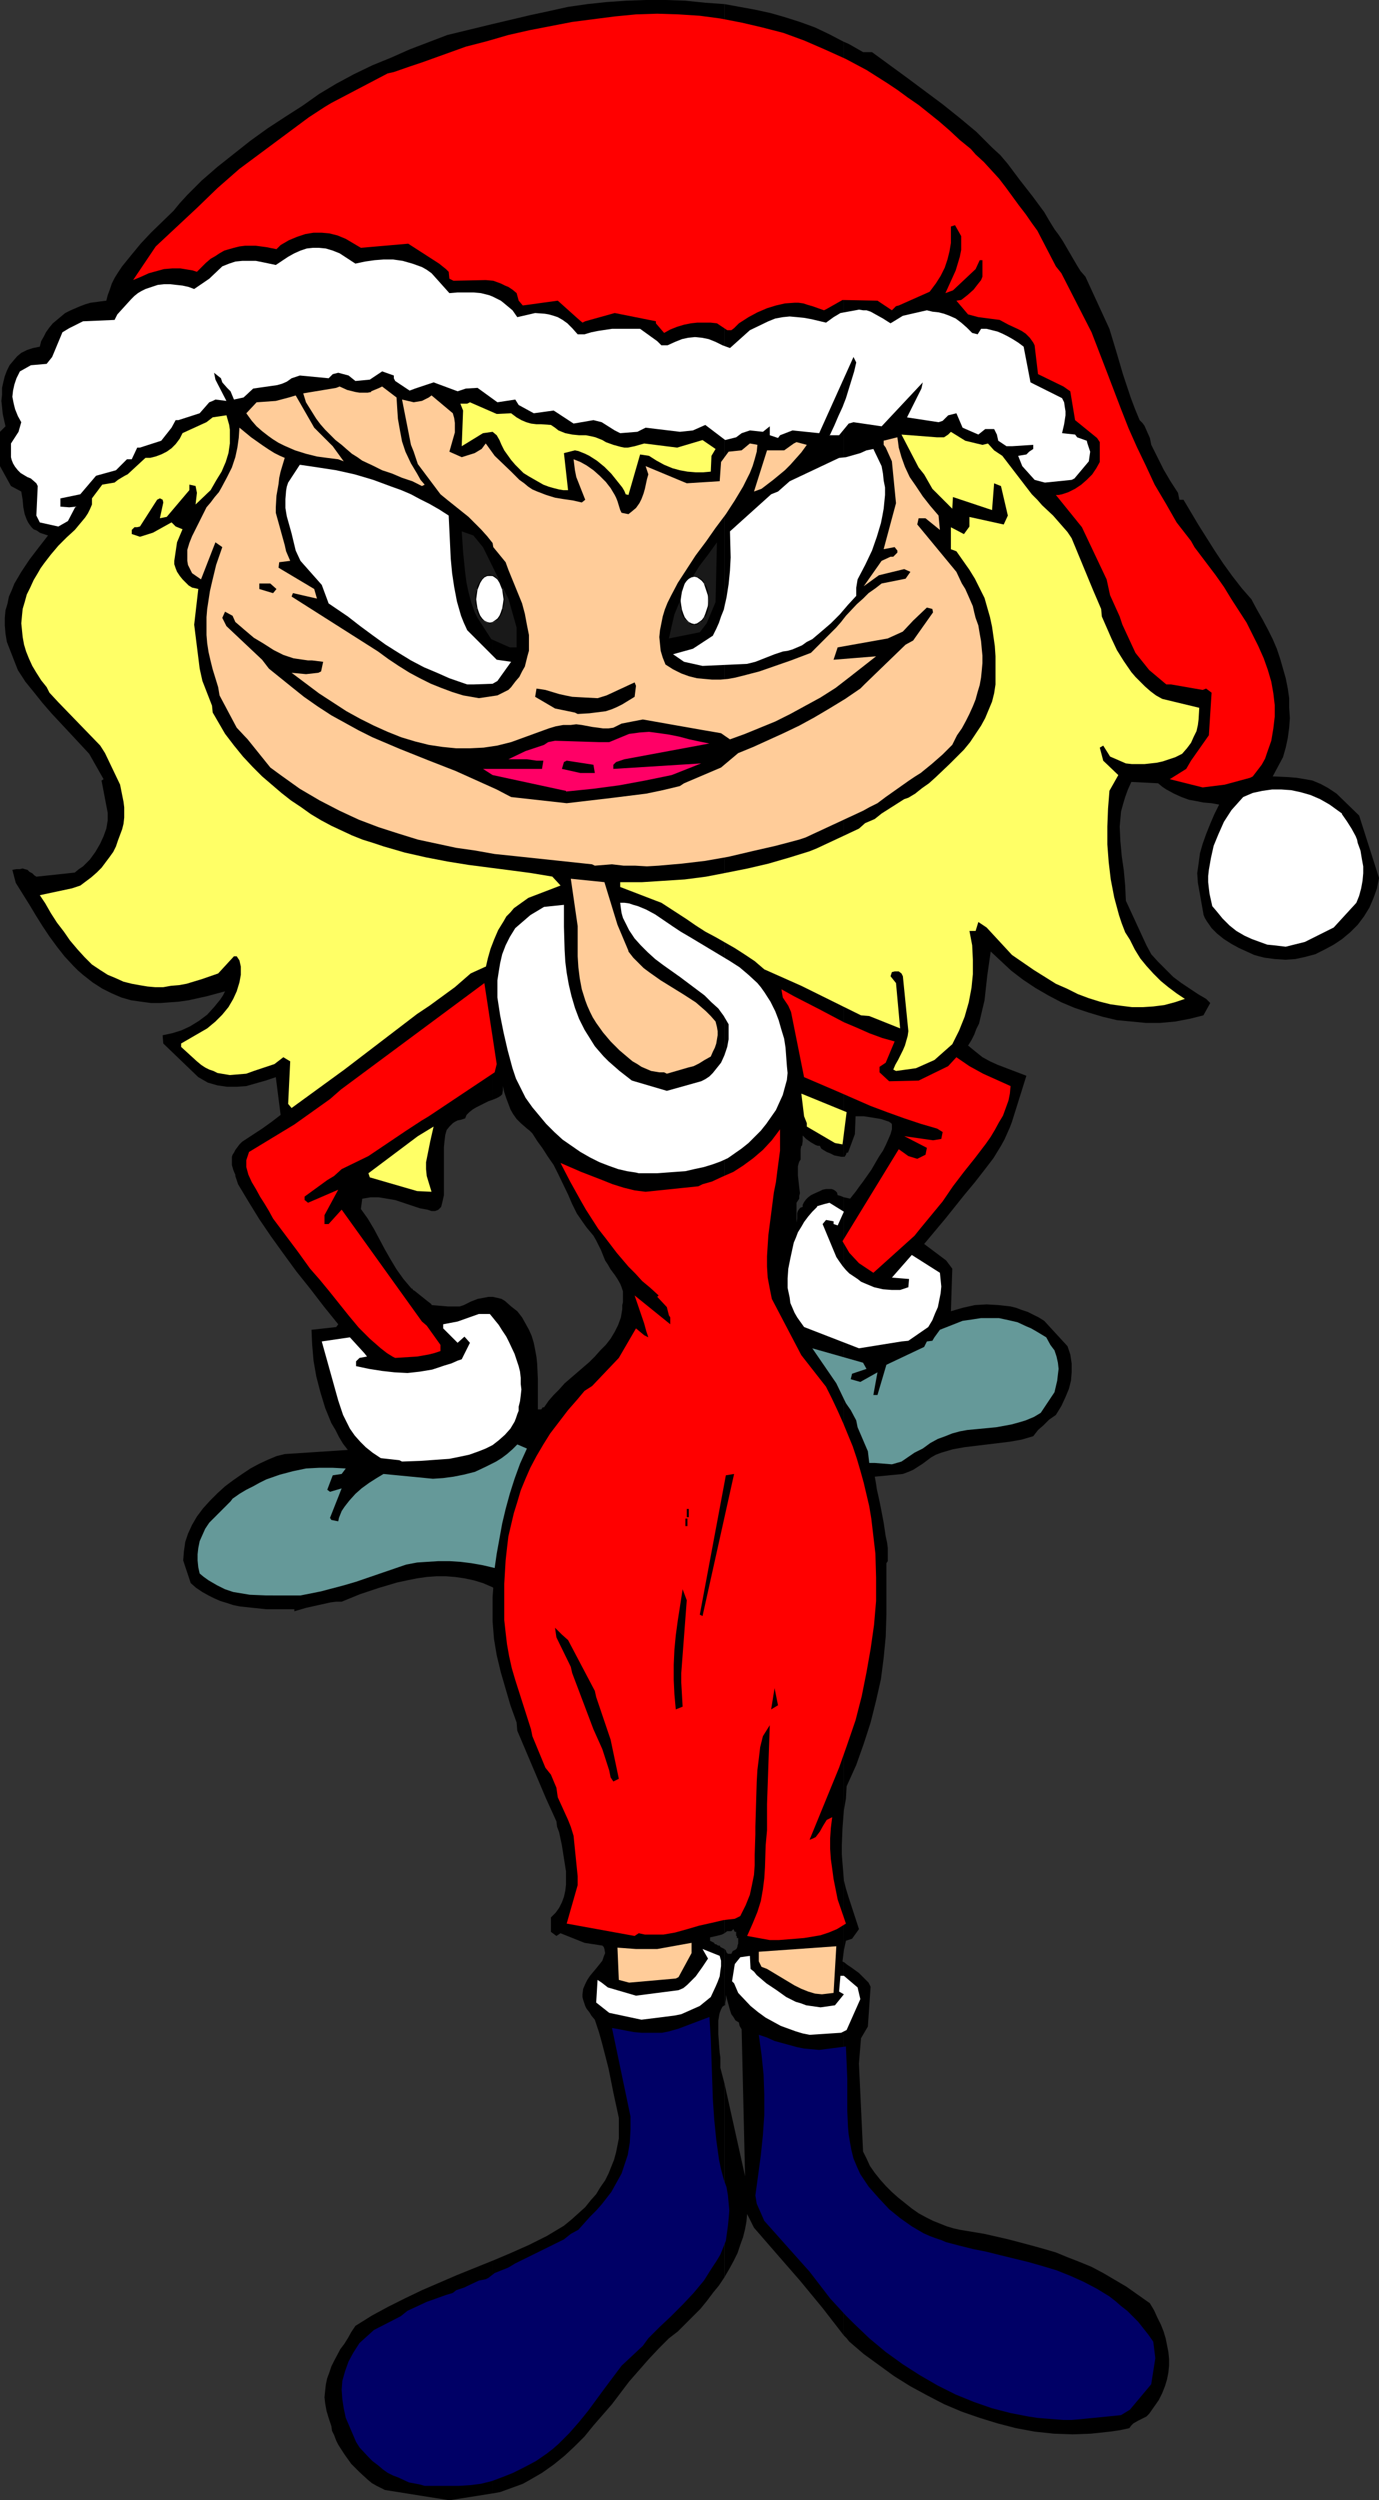 <?xml version="1.0" encoding="UTF-8" standalone="no"?>
<svg
   version="1.0"
   width="85.924mm"
   height="155.711mm"
   id="svg54"
   sodipodi:docname="Christmas Girl.wmf"
   xmlns:inkscape="http://www.inkscape.org/namespaces/inkscape"
   xmlns:sodipodi="http://sodipodi.sourceforge.net/DTD/sodipodi-0.dtd"
   xmlns="http://www.w3.org/2000/svg"
   xmlns:svg="http://www.w3.org/2000/svg">
  <rect width="100%" height="100%" fill="#333333" stroke="none"/>
  <sodipodi:namedview
     id="namedview54"
     pagecolor="#ffffff"
     bordercolor="#000000"
     borderopacity="0.25"
     inkscape:showpageshadow="2"
     inkscape:pageopacity="0.0"
     inkscape:pagecheckerboard="0"
     inkscape:deskcolor="#d1d1d1"
     inkscape:document-units="mm" />
  <defs
     id="defs1">
    <pattern
       id="WMFhbasepattern"
       patternUnits="userSpaceOnUse"
       width="6"
       height="6"
       x="0"
       y="0" />
  </defs>
  <path
     style="fill:#000000;fill-opacity:1;fill-rule:evenodd;stroke:none"
     d="m 198.729,461.827 v 87.906 l 0.646,0.646 0.646,0.808 3.393,2.909 3.554,2.585 3.555,2.585 3.878,2.424 3.878,2.101 4.039,2.101 4.201,1.778 4.201,1.454 4.201,1.293 4.362,1.131 4.362,0.808 4.524,0.485 4.362,0.162 4.362,-0.162 4.524,-0.485 2.262,-0.323 2.262,-0.485 0.485,-0.646 0.485,-0.485 1.131,-0.646 0.646,-0.323 0.646,-0.323 0.646,-0.323 0.646,-0.646 1.131,-1.616 1.131,-1.616 0.808,-1.616 0.646,-1.616 0.485,-1.616 0.323,-1.616 0.162,-1.616 v -1.616 l -0.162,-1.616 -0.323,-1.616 -0.323,-1.616 -0.485,-1.616 -0.646,-1.616 -0.808,-1.616 -0.808,-1.778 -0.969,-1.616 -2.747,-1.939 -2.747,-1.939 -2.747,-1.616 -2.747,-1.616 -2.747,-1.454 -2.747,-1.131 -2.908,-1.131 -2.747,-1.131 -2.747,-0.808 -2.908,-0.808 -5.493,-1.454 -5.655,-1.293 -5.816,-0.97 -1.454,-0.323 -1.616,-0.485 -1.616,-0.646 -1.616,-0.646 -1.616,-0.808 -1.777,-0.97 -1.616,-1.131 -1.616,-1.293 -1.616,-1.293 -1.454,-1.293 -1.454,-1.454 -1.293,-1.454 -1.293,-1.616 -1.131,-1.616 -0.808,-1.778 -0.808,-1.616 -0.969,-20.684 0.485,-5.979 1.616,-2.747 0.646,-9.372 -0.485,-0.97 -0.646,-0.646 -1.616,-1.616 -1.777,-1.293 -0.969,-0.646 z"
     id="path1" />
  <path
     style="fill:#000000;fill-opacity:1;fill-rule:evenodd;stroke:none"
     d="m 198.729,442.598 v 16.482 l 0.485,-2.262 1.454,-0.485 1.616,-2.262 -2.424,-7.433 -0.646,-2.101 z"
     id="path2" />
  <path
     style="fill:#000000;fill-opacity:1;fill-rule:evenodd;stroke:none"
     d="m 198.729,281.815 v 144.301 l 0.485,-2.747 0.162,-2.909 2.262,-5.009 1.777,-5.009 1.616,-5.009 1.293,-5.171 1.131,-5.009 0.646,-5.009 0.485,-5.009 0.162,-5.171 v -12.119 l 0.323,-0.485 v -0.808 -0.97 -1.293 l -0.162,-1.293 -0.323,-1.454 -0.485,-3.232 -0.646,-3.393 -0.323,-1.616 -0.323,-1.454 -0.323,-1.454 -0.162,-1.131 -0.162,-0.97 -0.162,-0.808 6.624,-0.646 1.293,-0.485 1.131,-0.485 2.262,-1.454 1.939,-1.454 1.131,-0.646 1.293,-0.485 2.747,-0.808 2.747,-0.485 5.332,-0.646 5.332,-0.646 2.747,-0.485 2.747,-0.808 1.131,-1.454 1.293,-1.131 1.293,-1.293 1.616,-1.131 1.293,-2.101 0.969,-2.101 0.808,-1.939 0.485,-1.939 0.162,-1.939 v -2.101 l -0.323,-2.101 -0.646,-1.939 -5.493,-5.979 -1.293,-0.808 -1.293,-0.646 -1.293,-0.646 -1.454,-0.485 -1.293,-0.485 -1.293,-0.323 -1.454,-0.162 -1.454,-0.162 -2.747,-0.162 -2.747,0.162 -2.908,0.646 -2.747,0.808 0.323,-10.019 -1.454,-1.939 -5.17,-3.878 5.009,-5.979 4.524,-5.656 2.424,-2.909 2.262,-2.909 2.1,-2.747 1.777,-2.909 0.808,-1.454 0.646,-1.454 0.646,-1.454 0.485,-1.293 3.393,-10.827 -3.393,-1.293 -3.393,-1.293 -1.777,-0.808 -1.777,-0.97 -1.616,-1.293 -1.777,-1.454 0.808,-1.293 0.646,-1.293 0.485,-1.293 0.646,-1.293 0.646,-2.747 0.646,-2.747 0.646,-5.817 0.808,-5.656 2.424,2.262 2.424,2.262 2.747,2.101 2.908,1.939 3.07,1.778 3.07,1.616 3.07,1.293 3.393,1.131 3.231,0.97 3.393,0.808 3.393,0.323 3.393,0.323 h 3.393 l 3.554,-0.323 3.393,-0.646 3.231,-0.808 1.616,-2.909 -0.969,-0.97 -1.939,-1.131 -1.939,-1.293 -1.939,-1.293 -1.939,-1.454 -1.777,-1.778 -1.777,-1.778 -1.616,-1.778 -1.131,-2.101 -4.847,-10.503 -0.162,-3.555 -0.323,-3.555 -0.485,-3.393 -0.323,-3.555 -0.162,-3.393 0.162,-1.778 0.162,-1.778 0.485,-1.778 0.485,-1.616 0.646,-1.778 0.808,-1.778 6.301,0.323 0.969,0.808 0.969,0.646 1.777,0.97 1.777,0.808 1.777,0.646 1.777,0.323 1.616,0.323 1.939,0.162 1.777,0.323 -1.131,2.262 -0.969,2.262 -0.969,2.424 -0.808,2.262 -0.646,2.262 -0.323,2.424 -0.323,2.262 0.162,2.262 1.293,7.272 v 0.162 l 0.323,0.808 0.485,0.808 1.131,1.616 1.293,1.293 1.616,1.293 1.777,1.131 1.777,0.97 1.777,0.808 1.777,0.808 1.131,0.323 1.293,0.323 2.424,0.323 2.424,0.162 2.424,-0.162 2.262,-0.485 2.424,-0.646 2.262,-1.131 2.1,-1.131 1.939,-1.293 1.939,-1.616 1.777,-1.778 1.454,-1.939 1.293,-2.101 0.969,-2.262 0.808,-2.262 0.485,-2.424 -4.685,-14.705 -5.332,-5.171 -0.969,-0.646 -0.969,-0.646 -1.777,-0.97 -1.939,-0.808 -1.777,-0.323 -1.939,-0.323 -1.939,-0.162 -3.716,-0.162 2.424,-4.525 0.646,-2.262 0.485,-2.262 0.323,-2.424 0.162,-2.262 -0.162,-2.424 v -2.262 l -0.323,-2.262 -0.485,-2.424 -0.646,-2.262 -0.646,-2.262 -0.808,-2.424 -0.969,-2.262 -1.131,-2.262 -1.293,-2.424 -1.293,-2.262 -1.293,-2.424 -2.262,-2.585 -2.262,-2.909 -2.1,-2.909 -1.939,-2.909 -3.878,-6.14 -3.555,-5.979 h -0.969 l -0.323,-1.616 -1.777,-2.747 -1.616,-2.747 -1.454,-2.909 -1.454,-2.909 -0.162,-0.808 -0.162,-0.808 -0.646,-1.454 -0.646,-1.454 -0.485,-0.646 -0.646,-0.646 -1.131,-2.747 -0.969,-2.585 -1.777,-5.333 -1.616,-5.494 -1.616,-5.333 -5.655,-12.281 -1.131,-1.293 -0.808,-1.293 -3.393,-5.817 -0.969,-1.454 -0.969,-1.293 -1.293,-2.101 -1.131,-1.939 -2.747,-3.717 -2.908,-3.717 -2.908,-3.878 -1.777,-2.101 -1.939,-1.778 -3.716,-3.717 -3.878,-3.232 -4.039,-3.232 -8.24,-6.14 -4.201,-3.07 -4.201,-3.07 h -2.1 l -2.262,-1.293 -1.131,-0.646 -1.131,-0.485 V 272.281 h 0.162 l 0.323,-0.485 0.162,-0.485 h 0.323 l 1.616,-4.363 0.162,-4.201 h 1.939 l 2.1,0.323 1.939,0.323 1.939,0.646 0.162,0.162 0.323,0.162 0.162,0.323 v 0.323 0.808 l -0.323,1.131 -0.485,1.131 -0.646,1.454 -0.646,1.293 -0.969,1.454 -1.777,3.07 -1.939,2.747 -0.969,1.293 -0.808,1.131 -0.646,0.808 -0.646,0.808 z"
     id="path3" />
  <path
     style="fill:#000000;fill-opacity:1;fill-rule:evenodd;stroke:none"
     d="M 198.729,272.281 V 9.857 l -3.393,-1.778 -3.393,-1.616 -3.554,-1.293 -3.555,-1.131 -3.393,-0.97 -3.716,-0.808 -3.555,-0.646 -3.554,-0.646 V 455.041 l 0.646,-0.485 h 0.969 l 0.485,-0.485 0.323,0.646 h 0.323 v 0.97 h 0.162 v 0.485 h 0.323 v 1.293 l -0.162,0.485 v 0.162 l -0.162,0.485 -0.162,0.162 -0.162,0.162 v 0 l -0.323,0.162 -0.323,0.162 -0.162,0.323 -0.162,0.323 h -0.808 l -0.323,-0.323 -0.162,-0.485 -0.323,-0.323 v 13.25 0 h 0.162 v -0.323 -0.162 l 0.162,-0.97 v -0.97 l 0.969,3.555 0.323,0.97 0.485,0.646 0.485,0.808 0.808,0.485 0.162,0.808 0.485,0.808 0.808,34.581 -4.847,-21.815 v 45.569 l 1.131,-1.939 0.969,-1.778 0.969,-1.939 0.646,-1.939 0.646,-1.778 0.485,-1.939 0.323,-1.778 0.162,-1.778 1.616,3.232 5.332,6.14 5.493,6.302 5.332,6.464 5.009,6.464 v -87.906 h -0.162 l -0.162,-0.162 0.323,-2.585 v -16.482 l -0.162,-2.101 -0.162,-1.939 -0.162,-2.101 v -2.101 l 0.162,-4.04 0.323,-4.201 V 281.815 l -0.808,-0.323 -0.646,-0.162 -0.162,-0.646 -0.323,-0.323 -0.485,-0.323 -0.485,-0.162 h -0.646 -0.646 l -0.808,0.162 -0.646,0.323 -1.454,0.646 -0.646,0.323 -0.646,0.485 -0.485,0.485 -0.485,0.646 -0.323,0.646 v 0.485 l -0.485,0.162 -0.323,0.323 -0.323,0.485 -0.162,0.485 v 1.293 l -0.162,0.97 v -4.686 l 0.323,-0.485 0.323,-0.485 v -0.646 l 0.162,-0.646 -0.162,-1.293 -0.323,-2.909 v -1.454 -0.646 l 0.162,-0.646 0.162,-0.485 0.323,-0.485 v -1.616 -0.808 l 0.162,-0.808 h 0.162 l 0.162,-1.131 v -1.293 l 0.323,0.323 0.485,0.485 1.131,0.808 1.131,0.646 0.485,0.162 h 0.485 l 0.323,0.646 0.485,0.323 0.808,0.485 0.808,0.323 0.969,0.485 0.808,0.162 0.808,0.162 z"
     id="path4" />
  <path
     style="fill:#000000;fill-opacity:1;fill-rule:evenodd;stroke:none"
     d="M 170.616,455.041 V 0.97 L 166.092,0.646 161.407,0.162 156.721,0 h -4.685 l -4.524,0.162 -4.685,0.323 -4.524,0.485 -4.524,0.646 -4.362,0.97 -4.524,0.97 -8.886,2.101 V 258.869 l 0.808,-0.323 0.646,-0.323 0.485,-0.323 0.323,-0.323 0.162,-0.97 v -0.485 -0.485 l 0.323,1.454 0.485,1.454 0.485,1.293 0.485,1.293 0.646,1.131 0.808,1.131 0.969,0.97 1.293,1.131 0.808,0.646 0.646,0.646 1.131,1.778 1.293,1.778 1.131,1.778 1.454,2.101 1.131,2.262 2.262,4.686 0.969,2.262 1.131,2.262 1.454,2.101 0.808,1.131 0.808,0.97 0.808,0.97 0.646,1.131 1.131,2.262 0.969,2.424 0.646,0.97 0.646,1.131 0.969,1.293 0.646,0.97 0.646,1.131 0.323,0.808 0.323,0.97 v 1.131 1.454 l -0.162,0.646 v 0.97 l -0.323,1.939 -0.646,1.778 -0.808,1.616 -0.969,1.616 -1.131,1.454 -1.293,1.293 -1.293,1.454 -1.293,1.293 -5.816,5.009 -1.293,1.454 -1.293,1.293 -1.131,1.293 -1.131,1.616 h -0.323 l -0.323,0.485 h -0.808 v -3.717 -3.393 l -0.162,-3.555 -0.162,-1.616 -0.323,-1.778 -0.323,-1.616 -0.485,-1.616 -0.646,-1.454 -0.808,-1.454 -0.808,-1.454 -1.131,-1.454 -1.454,-1.131 -1.454,-1.293 -0.808,-0.485 -0.646,-0.162 -1.454,-0.323 v 68.353 l 0.162,0.162 v 0 l -0.162,2.101 v 1.939 3.878 l 0.323,4.04 0.646,3.878 0.969,4.04 1.131,3.878 1.131,3.878 1.454,4.04 0.162,1.939 4.524,10.665 2.262,5.333 2.424,5.333 0.162,1.293 0.485,1.293 0.646,3.07 0.485,3.07 0.485,3.07 v 1.454 1.616 l -0.162,1.454 -0.323,1.454 -0.485,1.293 -0.646,1.293 -0.808,1.131 -1.131,1.131 v 3.393 l 1.293,0.97 0.969,-0.646 5.655,2.262 4.201,0.646 0.323,0.323 0.162,0.485 0.162,0.97 -0.323,0.808 -0.323,0.97 -0.646,0.808 -0.646,0.808 -0.808,0.97 -0.808,0.97 -0.646,0.97 -0.485,0.97 -0.485,1.131 -0.162,1.293 v 0.646 l 0.162,0.646 0.485,1.454 0.323,0.646 0.646,0.808 0.485,0.808 0.808,0.97 0.969,2.909 0.808,2.909 1.454,5.656 1.131,5.656 1.293,5.979 v 1.616 1.616 1.616 l -0.323,1.616 -0.323,1.616 -0.485,1.778 -0.646,1.616 -0.646,1.616 -0.808,1.616 -1.131,1.616 -0.969,1.616 -1.293,1.454 -1.293,1.616 -1.616,1.454 -1.616,1.454 -1.777,1.454 -4.039,2.424 -4.201,2.101 -4.362,1.939 -4.201,1.778 v 54.779 l 1.777,-0.323 1.777,-0.646 1.777,-0.646 1.777,-0.646 1.454,-0.808 3.07,-1.778 2.747,-1.939 2.585,-2.101 2.424,-2.262 2.262,-2.262 2.1,-2.585 4.362,-5.009 4.039,-5.332 2.262,-2.585 2.262,-2.585 2.424,-2.585 2.424,-2.424 2.1,-1.616 1.777,-1.778 1.777,-1.778 1.777,-1.778 1.454,-1.778 1.454,-1.939 1.454,-1.778 1.293,-1.939 v -45.569 l -0.969,-3.717 v -1.454 -0.97 l -0.162,-1.131 -0.162,-2.101 -0.162,-2.262 v -2.262 -0.97 l 0.162,-0.97 0.162,-0.808 0.323,-0.808 0.323,-0.646 0.485,-0.323 v -13.25 l -0.646,-0.323 -0.323,-0.162 -0.162,-0.323 h -0.323 l -0.323,-0.162 -0.162,-0.162 h -0.323 l -0.162,-0.323 -0.646,-0.323 -0.323,-0.162 v -0.808 l 1.454,-0.323 1.293,-0.323 z"
     id="path5" />
  <path
     style="fill:#000000;fill-opacity:1;fill-rule:evenodd;stroke:none"
     d="M 116.006,258.869 V 5.656 l -10.664,2.585 -8.886,3.393 -4.362,1.939 -4.362,1.778 -4.362,2.101 -4.201,2.262 -4.039,2.424 -3.878,2.747 -4.039,2.585 -4.201,2.747 -4.039,2.909 -3.878,3.07 -3.878,3.07 -3.716,3.232 -3.393,3.393 -1.777,1.939 -1.454,1.778 -5.332,5.171 -2.424,2.585 -2.262,2.747 -2.1,2.585 -0.969,1.454 -0.808,1.293 -0.646,1.293 -0.485,1.454 -0.485,1.293 -0.323,1.293 -1.293,0.162 -1.131,0.162 -1.293,0.162 -1.131,0.323 -1.293,0.485 -1.131,0.485 -1.131,0.485 -1.293,0.646 -0.969,0.808 -0.969,0.808 -0.969,0.808 -0.808,0.97 -0.808,1.131 -0.485,0.97 -0.646,1.131 -0.323,1.293 -1.616,0.323 -1.454,0.485 -1.293,0.646 -0.969,0.808 -0.969,1.131 -0.808,0.97 -0.646,1.293 -0.485,1.293 -0.323,1.293 -0.323,1.454 v 1.616 l -0.162,1.454 0.162,1.454 0.162,1.616 0.323,1.454 L 1.293,100.348 0,101.641 v 8.08 l 2.585,4.686 2.424,1.293 0.323,1.939 0.162,1.778 0.323,1.616 0.485,1.293 0.323,0.646 0.323,0.485 0.485,0.646 0.485,0.485 0.808,0.323 0.646,0.485 0.969,0.323 0.969,0.323 -2.262,2.909 -2.1,2.747 -1.939,2.909 -1.616,2.747 -0.646,1.616 -0.646,1.454 -0.323,1.616 -0.485,1.616 -0.162,1.778 v 1.778 l 0.162,1.939 0.323,1.939 2.585,6.625 1.777,2.747 2.1,2.585 1.939,2.424 2.1,2.424 4.524,4.848 4.362,4.686 3.393,5.979 -0.485,0.323 1.454,7.595 v 1.778 l -0.323,1.939 -0.646,1.778 -0.808,1.778 -1.131,1.939 -1.293,1.778 -0.808,0.808 -0.808,0.808 -0.969,0.646 -0.969,0.808 -9.048,0.97 -0.485,-0.323 -0.485,-0.485 -0.646,-0.323 -0.485,-0.485 -0.646,-0.162 -0.485,-0.162 -0.646,0.162 h -0.808 l -0.969,0.162 0.808,3.07 1.616,2.585 1.616,2.585 1.454,2.424 1.616,2.585 1.616,2.424 1.777,2.424 1.777,2.262 2.1,2.262 1.131,1.131 1.131,0.97 2.262,1.778 2.262,1.454 2.262,1.131 2.262,0.97 2.262,0.646 2.262,0.323 2.424,0.323 h 2.262 l 2.262,-0.162 2.1,-0.162 2.262,-0.323 4.362,-0.97 4.201,-1.131 -0.485,0.97 -0.646,0.97 -1.454,1.778 -1.616,1.778 -1.939,1.454 -2.1,1.293 -2.1,0.97 -2.1,0.646 -2.262,0.485 0.162,1.939 8.24,7.918 1.131,0.646 1.131,0.646 1.131,0.323 1.131,0.323 1.131,0.162 1.131,0.162 h 2.262 l 2.262,-0.162 2.262,-0.646 2.262,-0.646 2.424,-0.808 1.131,8.888 -2.1,1.616 -2.262,1.616 -4.685,3.07 -0.646,0.646 -0.485,0.646 -0.485,0.646 -0.323,0.646 -0.323,0.485 -0.162,0.485 v 0.97 0.97 l 0.323,1.131 0.323,0.808 0.162,0.323 v 0.323 l 0.323,0.97 0.323,0.97 2.424,4.04 2.585,4.201 2.747,4.04 2.908,4.04 3.07,4.201 3.231,4.04 3.231,4.201 3.393,4.201 -0.485,0.646 -5.816,0.646 0.162,3.555 0.323,3.717 0.646,3.717 0.969,3.717 1.131,3.717 1.454,3.555 0.969,1.616 0.808,1.616 0.969,1.616 1.131,1.454 -14.864,0.97 -1.939,0.485 -1.939,0.808 -2.1,0.97 -2.1,1.131 -1.939,1.293 -2.1,1.454 -1.939,1.454 -1.777,1.616 -1.777,1.778 -1.616,1.778 -1.454,1.939 -1.131,1.939 -0.969,2.101 -0.646,1.939 -0.323,2.262 -0.162,2.101 1.777,5.333 1.293,1.131 1.454,0.97 1.454,0.808 1.293,0.646 1.454,0.646 1.616,0.485 1.454,0.485 1.616,0.323 3.07,0.323 3.07,0.323 h 6.624 v 0.485 l 2.747,-0.808 2.908,-0.646 2.908,-0.646 1.293,-0.162 h 1.293 l 4.362,-1.778 4.362,-1.454 4.362,-1.293 2.262,-0.485 2.424,-0.485 2.262,-0.323 2.262,-0.162 h 2.262 l 2.1,0.162 2.262,0.323 2.262,0.485 2.1,0.646 2.262,0.97 v -68.353 h -0.969 l -0.808,0.162 -1.777,0.323 -1.616,0.646 -1.616,0.808 -0.969,0.323 h -0.969 -1.777 l -3.878,-0.323 v -0.162 l -0.162,-0.162 -0.646,-0.485 -0.808,-0.646 -1.616,-1.293 -0.808,-0.646 -0.323,-0.162 -0.162,-0.323 h -0.162 l -0.162,-0.162 -1.777,-2.101 -1.616,-2.262 -1.454,-2.424 -1.293,-2.262 -2.585,-4.848 -1.454,-2.424 -1.616,-2.262 0.323,-2.424 0.969,-0.162 0.969,-0.162 h 1.939 l 1.939,0.323 1.939,0.323 3.878,1.293 1.939,0.646 1.777,0.323 0.969,0.323 h 0.808 l 0.485,-0.162 0.323,-0.162 0.323,-0.323 0.323,-0.323 0.323,-1.293 0.323,-1.454 v -1.616 -1.454 -1.616 -3.07 -1.454 -1.131 -0.97 l 0.162,-1.616 0.162,-1.293 0.323,-1.131 0.646,-0.808 0.323,-0.323 0.485,-0.485 0.485,-0.323 0.646,-0.323 0.808,-0.162 0.969,-0.323 0.323,-0.808 0.646,-0.646 0.808,-0.646 0.808,-0.485 1.939,-0.97 0.969,-0.485 z"
     id="path6" />
  <path
     style="fill:#000000;fill-opacity:1;fill-rule:evenodd;stroke:none"
     d="m 116.006,586.899 v -54.779 l -8.402,3.393 -8.24,3.555 -4.039,1.939 -3.878,1.939 -3.878,2.101 -3.878,2.424 -0.969,1.454 -0.808,1.454 -0.808,1.293 -0.969,1.293 -1.454,2.747 -0.646,1.293 -0.485,1.454 -0.485,1.293 -0.323,1.454 -0.162,1.454 -0.162,1.616 0.162,1.454 0.323,1.778 0.485,1.616 0.646,1.939 0.162,1.131 0.485,0.97 0.485,1.293 0.485,0.97 1.454,2.262 1.616,2.262 1.939,1.939 1.939,1.778 0.969,0.808 1.131,0.646 0.969,0.485 0.969,0.485 15.187,2.424 z"
     id="path7" />
  <path
     style="fill:#000066;fill-opacity:1;fill-rule:evenodd;stroke:none"
     d="m 103.727,585.121 h -1.131 -1.293 -1.293 l -1.131,-0.323 -2.585,-0.485 -2.424,-1.131 -1.293,-0.485 -1.293,-0.646 -1.131,-0.808 -1.131,-0.97 -1.293,-0.97 -0.969,-0.97 -2.1,-2.262 -0.808,-1.293 -2.424,-5.656 -0.485,-2.262 -0.323,-2.101 -0.162,-2.262 0.162,-2.101 0.646,-2.262 0.808,-2.262 1.131,-2.101 1.454,-2.262 3.393,-3.07 6.301,-3.232 1.616,-1.293 4.524,-2.101 4.524,-1.616 1.616,-0.485 0.808,-0.646 1.939,-0.646 0.646,-0.323 2.747,-1.293 1.616,-0.323 0.646,-0.323 1.454,-1.131 3.231,-1.293 1.616,-0.97 11.471,-5.656 1.616,-1.293 1.777,-0.97 2.747,-3.07 1.454,-1.454 1.293,-1.454 1.131,-1.454 1.131,-1.454 0.808,-1.454 0.808,-1.454 0.808,-1.454 0.485,-1.454 0.485,-1.454 0.485,-1.454 0.485,-2.909 0.162,-3.07 v -3.07 l -4.362,-20.845 1.777,0.323 1.616,0.323 1.777,0.323 1.777,0.162 h 1.616 1.616 1.616 l 1.616,-0.323 2.262,-0.646 7.271,-2.747 0.323,5.009 0.162,4.848 0.162,4.686 0.162,4.848 0.323,4.686 0.485,4.848 0.646,4.686 0.485,2.262 0.646,2.424 0.646,1.778 0.323,1.939 0.162,1.778 0.162,1.778 -0.162,1.939 -0.162,1.616 -0.485,3.555 -0.646,1.616 -0.646,1.616 -0.969,1.616 -0.969,1.454 -1.939,3.07 -2.424,2.909 -2.585,2.747 -2.747,2.747 -2.747,2.585 -2.585,2.585 -1.293,1.778 -5.009,4.686 v 0 l -1.939,2.585 -1.939,2.585 -4.039,5.494 -2.1,2.585 -2.262,2.585 -2.585,2.585 -1.293,1.131 -1.454,1.131 -2.585,1.778 -2.747,1.454 -2.585,1.293 -2.424,0.97 -2.585,0.97 -2.585,0.646 -2.585,0.323 -2.585,0.162 h -3.393 z"
     id="path8" />
  <path
     style="fill:#000066;fill-opacity:1;fill-rule:evenodd;stroke:none"
     d="m 254.309,569.447 -1.939,0.162 h -1.939 l -2.1,-0.162 -2.1,-0.162 -1.939,-0.162 -2.1,-0.323 -4.201,-0.808 -4.362,-1.131 -4.201,-1.454 -4.362,-1.778 -4.201,-2.101 -4.201,-2.424 -4.039,-2.585 -4.039,-2.909 -3.878,-3.232 -3.716,-3.555 -1.939,-1.939 -1.777,-1.939 -1.777,-1.939 -1.616,-2.101 -1.616,-2.101 -1.616,-2.101 -10.664,-11.958 -1.777,-4.04 -0.323,-1.939 0.646,-4.686 0.646,-4.848 0.485,-4.686 0.323,-4.686 v -4.848 l -0.162,-4.686 -0.485,-4.686 -0.646,-4.686 1.939,0.646 1.777,0.808 1.777,0.485 1.777,0.485 1.777,0.485 1.616,0.323 1.777,0.162 1.777,0.162 6.301,-0.808 0.162,3.717 0.162,3.878 v 3.717 3.878 l 0.162,3.717 0.162,1.778 0.323,1.939 0.323,1.778 0.485,1.939 0.808,1.939 0.808,1.778 0.969,1.454 0.969,1.454 2.424,2.747 2.424,2.585 2.585,2.101 2.747,1.939 2.747,1.616 1.454,0.646 1.293,0.485 1.454,0.485 1.131,0.485 3.07,0.808 3.231,0.808 3.231,0.646 3.231,0.808 6.624,1.616 3.393,0.97 3.231,0.97 3.231,1.293 3.231,1.454 3.07,1.616 2.908,1.778 1.454,1.131 1.293,1.131 1.454,1.131 1.293,1.293 1.293,1.293 2.424,3.07 1.131,1.616 0.485,3.878 -0.969,6.14 -5.009,5.979 -2.1,1.293 z"
     id="path9" />
  <path
     style="fill:#ffffff;fill-opacity:1;fill-rule:evenodd;stroke:none"
     d="m 190.651,478.956 -1.616,-0.323 -1.616,-0.485 -1.777,-0.646 -1.777,-0.646 -1.777,-0.97 -1.777,-0.97 -1.777,-1.293 -1.777,-1.454 -2.908,-3.07 -0.969,-2.262 -0.485,-0.485 0.646,-4.04 1.293,-1.616 2.262,-0.323 0.162,3.07 0.808,0.646 0.646,0.808 2.262,1.939 2.424,1.616 2.262,1.616 2.262,1.131 1.131,0.323 1.293,0.485 1.131,0.162 1.131,0.162 1.131,0.162 1.131,-0.162 1.131,-0.162 1.131,-0.162 2.1,-2.585 -1.131,-0.646 0.323,-3.717 h 0.808 l 3.231,2.747 0.646,2.747 -3.231,7.272 -1.293,0.646 z"
     id="path10" />
  <path
     style="fill:#ffffff;fill-opacity:1;fill-rule:evenodd;stroke:none"
     d="m 151.066,475.401 -7.594,-1.616 -3.07,-2.424 0.323,-5.333 0.969,0.646 1.454,1.131 6.624,1.939 10.017,-1.293 1.131,-0.485 0.969,-0.808 0.969,-0.97 0.969,-0.97 0.808,-1.131 0.808,-1.131 0.646,-0.97 0.646,-0.97 -1.293,-2.262 4.039,1.616 0.323,1.131 v 1.293 l -0.162,1.131 -0.162,1.293 -0.485,1.293 -0.485,1.131 -1.131,2.424 -2.585,2.101 -4.362,1.939 -1.616,0.323 z"
     id="path11" />
  <path
     style="fill:#ffcc99;fill-opacity:1;fill-rule:evenodd;stroke:none"
     d="m 193.559,469.422 -1.616,-0.162 -1.616,-0.485 -1.616,-0.646 -1.616,-0.808 -3.231,-1.939 -3.231,-1.939 -1.293,-0.485 -0.646,-1.293 v -2.262 l 18.257,-1.293 -0.646,10.988 z"
     id="path12" />
  <path
     style="fill:#ffcc99;fill-opacity:1;fill-rule:evenodd;stroke:none"
     d="m 148.158,466.675 -2.424,-0.646 -0.323,-7.595 4.362,0.323 h 3.555 1.454 l 8.078,-1.454 v 2.424 l -3.07,5.656 -0.646,0.323 z"
     id="path13" />
  <path
     style="fill:#ff0000;fill-opacity:1;fill-rule:evenodd;stroke:none"
     d="m 181.28,456.656 -5.332,-0.97 0.646,-1.454 0.646,-1.454 1.131,-2.747 0.808,-2.585 0.485,-2.747 0.323,-2.585 0.162,-2.585 0.162,-5.171 0.323,-3.555 v -6.14 l 0.646,-18.583 -1.616,2.585 -0.646,2.585 -0.323,2.747 -0.323,2.585 -0.162,2.747 -0.162,5.333 -0.162,5.332 v 1.778 l -0.162,4.848 v 2.424 l -0.162,2.262 -0.485,2.424 -0.485,2.262 -0.969,2.424 -0.646,1.293 -0.646,1.293 -1.293,0.646 -1.454,0.162 -1.293,0.162 -2.747,0.646 -2.908,0.646 -2.747,0.808 -2.908,0.808 -2.747,0.485 h -2.908 -1.454 l -1.454,-0.323 -0.969,0.646 -15.995,-2.909 2.585,-9.049 v -2.101 l -0.969,-9.534 -0.646,-2.101 -0.646,-1.616 -2.424,-5.332 -0.323,-2.262 -1.293,-3.07 -1.293,-1.616 -3.07,-7.433 -0.323,-1.616 -3.716,-11.635 -0.808,-2.747 -0.646,-2.909 -0.485,-2.747 -0.323,-2.747 -0.323,-2.909 v -2.909 -2.747 -2.909 l 0.162,-2.747 0.162,-2.747 0.323,-2.909 0.323,-2.747 0.646,-2.747 0.646,-2.747 0.808,-2.585 0.808,-2.747 1.131,-2.747 1.131,-2.585 1.454,-2.747 1.616,-2.747 1.616,-2.585 2.1,-2.747 2.1,-2.747 2.262,-2.585 1.616,-1.939 1.777,-1.131 6.301,-6.625 4.039,-6.948 1.939,1.616 0.969,0.485 -0.485,-1.454 -0.485,-1.778 -2.262,-6.625 8.402,6.787 v -1.616 l -0.323,-0.485 -0.485,-1.939 -2.262,-2.424 0.323,-0.323 -1.939,-1.778 -1.939,-1.616 -1.616,-1.778 -1.616,-1.616 -2.747,-3.232 -2.585,-3.393 -1.777,-2.262 -1.454,-2.262 -1.454,-2.262 -1.293,-2.262 -2.424,-4.363 -2.262,-4.363 4.847,2.101 5.009,1.939 2.424,0.97 2.585,0.808 2.585,0.646 2.585,0.323 12.441,-1.293 0.969,-0.485 2.262,-0.646 2.424,-1.131 2.585,-1.131 2.262,-1.454 2.424,-1.778 2.262,-1.939 2.1,-2.262 1.939,-2.585 v 2.585 2.424 l -0.646,4.848 -0.323,2.585 -0.485,2.424 -0.646,5.009 -0.646,5.009 -0.162,2.424 -0.162,2.585 v 2.424 l 0.162,2.585 0.485,2.585 0.485,2.424 6.947,13.25 5.816,7.433 1.454,2.909 1.293,2.747 1.293,2.909 1.131,2.747 1.131,2.747 0.969,2.909 0.808,2.747 0.808,2.909 0.646,2.747 0.646,2.747 0.485,2.909 0.323,2.747 0.646,5.494 0.162,5.656 v 5.494 l -0.485,5.656 -0.808,5.656 -0.969,5.494 -1.131,5.656 -1.454,5.656 -1.939,5.656 -1.939,5.494 -6.947,16.967 0.808,-0.323 0.646,-0.323 0.485,-0.646 0.485,-0.646 0.808,-1.454 0.808,-1.293 1.293,-0.646 -0.323,2.585 -0.162,2.424 v 2.424 l 0.162,2.424 0.323,2.262 0.323,2.424 0.485,2.424 0.485,2.424 1.939,5.656 -2.1,1.293 -1.939,0.808 -1.939,0.646 -1.939,0.323 -1.939,0.323 -1.939,0.162 -4.039,0.323 z"
     id="path14" />
  <path
     style="fill:#000000;fill-opacity:1;fill-rule:evenodd;stroke:none"
     d="m 144.442,419.329 -0.646,-0.97 -0.323,-1.616 -1.616,-5.009 -2.1,-4.686 -5.009,-13.25 -0.323,-1.454 -3.393,-6.948 -0.323,-2.262 1.616,1.616 1.454,1.293 6.301,11.958 0.323,1.454 3.393,10.019 1.939,9.211 z"
     id="path15" />
  <path
     style="fill:#000000;fill-opacity:1;fill-rule:evenodd;stroke:none"
     d="m 159.145,402.362 -0.323,-3.555 -0.162,-3.393 v -3.555 l 0.162,-3.555 0.323,-3.393 0.485,-3.555 1.131,-7.272 v 0 l 0.969,2.585 -1.293,17.129 v 2.262 l 0.323,5.656 z"
     id="path16" />
  <path
     style="fill:#000000;fill-opacity:1;fill-rule:evenodd;stroke:none"
     d="m 181.603,402.362 0.808,-5.009 0.808,4.04 z"
     id="path17" />
  <path
     style="fill:#000000;fill-opacity:1;fill-rule:evenodd;stroke:none"
     d="m 164.8,380.062 6.14,-32.803 1.939,-0.323 -7.432,33.449 z"
     id="path18" />
  <path
     style="fill:#659999;fill-opacity:1;fill-rule:evenodd;stroke:none"
     d="m 62.689,375.538 -3.878,-0.162 -1.939,-0.323 -1.939,-0.323 -1.939,-0.646 -1.939,-0.97 -1.939,-1.131 -1.131,-0.808 -0.969,-0.808 -0.323,-1.454 -0.162,-1.616 v -1.454 l 0.162,-1.454 0.323,-1.616 0.646,-1.454 0.646,-1.454 0.969,-1.454 5.009,-5.009 0.485,-0.646 1.616,-1.131 1.616,-0.97 1.616,-0.808 1.454,-0.808 1.616,-0.808 3.231,-1.131 3.07,-0.808 3.07,-0.646 3.07,-0.162 h 3.231 l 3.07,0.162 -0.969,1.293 -2.1,0.323 -1.293,3.393 0.646,0.485 2.747,-0.808 -2.747,6.948 0.323,0.485 1.616,0.323 0.162,-0.808 0.323,-0.808 0.323,-0.808 0.646,-0.97 1.131,-1.454 1.454,-1.616 1.454,-1.293 1.777,-1.293 1.777,-1.131 1.616,-0.97 11.633,1.131 2.424,-0.162 2.424,-0.323 2.424,-0.485 2.585,-0.646 2.424,-1.131 1.293,-0.646 1.293,-0.646 1.293,-0.808 1.293,-0.97 1.293,-1.131 1.131,-1.131 2.262,0.97 -1.616,3.555 -1.293,3.555 -1.131,3.555 -0.969,3.555 -0.808,3.393 -0.646,3.555 -0.646,3.555 -0.485,3.393 -2.747,-0.646 -2.747,-0.485 -2.585,-0.323 -2.585,-0.162 h -2.585 l -2.585,0.162 -2.424,0.162 -2.585,0.485 -11.794,4.04 -2.747,0.808 -5.493,1.454 -4.847,0.97 h -1.777 z"
     id="path19" />
  <path
     style="fill:#000000;fill-opacity:1;fill-rule:evenodd;stroke:none"
     d="m 161.73,355.016 v -0.97 z"
     id="path20" />
  <path
     style="fill:#659999;fill-opacity:1;fill-rule:evenodd;stroke:none"
     d="m 206,344.351 h -1.293 l -0.323,-2.747 -2.424,-5.656 -0.323,-1.616 -1.293,-2.424 -1.131,-1.616 -2.262,-4.686 -5.655,-8.241 11.956,3.393 0.808,1.454 -2.424,0.808 -0.969,0.323 -0.323,1.293 2.262,0.646 4.039,-2.262 -0.969,5.333 h 0.969 l 2.1,-7.11 8.886,-4.201 0.646,-1.293 1.293,-0.162 0.485,-0.808 1.293,-1.778 5.332,-2.101 2.262,-0.323 2.1,-0.323 h 2.262 1.939 l 2.262,0.485 2.1,0.485 2.1,0.97 1.131,0.485 1.131,0.646 2.424,1.454 0.969,1.778 0.969,1.293 0.485,1.454 0.323,1.454 0.162,1.454 -0.162,1.293 -0.162,1.454 -0.646,2.747 -3.231,4.848 -1.616,0.97 -1.939,0.808 -1.616,0.485 -1.777,0.485 -3.555,0.646 -3.393,0.323 -3.393,0.323 -1.777,0.323 -1.777,0.485 -1.616,0.646 -1.777,0.646 -1.777,0.97 -1.777,1.293 -1.939,0.97 -3.07,2.101 -2.262,0.646 z"
     id="path21" />
  <path
     style="fill:#ffffff;fill-opacity:1;fill-rule:evenodd;stroke:none"
     d="m 94.033,343.704 -4.362,-0.485 -1.939,-1.293 -1.616,-1.293 -1.293,-1.293 -1.293,-1.454 -1.131,-1.616 -0.808,-1.616 -0.808,-1.616 -0.485,-1.454 -0.646,-1.939 -3.878,-13.897 6.624,-0.97 3.393,3.717 0.646,0.808 -1.777,0.323 -0.808,0.808 v 1.131 l 3.07,0.646 3.07,0.485 2.908,0.323 3.07,0.162 2.908,-0.323 2.908,-0.485 1.454,-0.485 1.454,-0.485 1.616,-0.485 1.454,-0.646 0.969,-0.323 1.939,-3.878 -1.293,-1.454 -1.616,1.454 -3.393,-3.393 v -0.97 l 3.393,-0.646 5.009,-1.778 h 2.585 l 2.1,2.585 0.808,1.293 0.969,1.454 0.646,1.293 1.293,2.747 0.485,1.454 0.485,1.454 0.323,1.293 0.162,1.454 v 1.454 l 0.162,1.293 -0.162,1.454 -0.162,1.293 -0.323,1.293 v 0.97 l -0.323,0.808 -0.323,0.97 -0.323,0.808 -0.969,1.616 -1.293,1.454 -1.454,1.293 -1.454,1.131 -1.616,0.808 -0.808,0.323 -0.808,0.323 -2.262,0.808 -2.262,0.485 -2.424,0.485 -2.262,0.162 -4.524,0.323 -4.362,0.162 z"
     id="path22" />
  <path
     style="fill:#ff0000;fill-opacity:1;fill-rule:evenodd;stroke:none"
     d="m 92.417,319.304 -1.293,-0.808 -1.454,-1.131 -1.293,-1.131 -1.293,-1.131 -2.585,-2.585 -2.424,-2.909 -4.524,-5.656 -2.262,-2.747 -2.262,-2.585 -2.908,-4.04 -5.816,-7.756 -0.969,-1.778 -0.969,-1.616 -1.131,-1.778 -0.969,-1.778 -0.969,-1.616 -0.808,-1.778 -0.485,-1.778 v -0.808 -0.808 l 0.646,-1.939 10.664,-6.464 8.402,-5.979 2.585,-2.262 33.768,-25.047 2.908,19.068 -0.485,1.939 -15.511,10.342 -1.616,0.97 -3.716,2.424 -8.886,5.979 -6.301,3.07 -1.777,1.616 -1.616,0.97 -5.332,3.878 v 0.808 l 0.808,0.646 7.109,-3.07 -3.231,5.979 v 2.101 h 0.969 l 3.07,-3.393 18.904,26.339 1.131,0.97 3.231,4.525 v 1.454 l -1.454,0.485 -1.293,0.323 -2.747,0.485 -2.585,0.162 -2.585,0.162 z"
     id="path23" />
  <path
     style="fill:#ffffff;fill-opacity:1;fill-rule:evenodd;stroke:none"
     d="m 202.284,317.365 -12.925,-5.009 -0.808,-1.131 -0.808,-1.131 -0.646,-1.131 -0.485,-1.131 -0.485,-1.131 -0.162,-1.293 -0.485,-2.262 v -2.262 l 0.162,-2.262 0.485,-2.424 0.485,-2.262 0.323,-1.454 0.485,-1.131 0.485,-1.293 0.808,-1.293 0.646,-1.131 0.969,-1.293 0.969,-1.131 1.131,-1.131 v -0.162 l 1.616,-0.485 1.293,-0.323 3.393,2.101 -1.454,3.232 -0.969,-0.323 v -0.646 l -1.777,-0.323 -0.808,0.97 3.231,7.756 0.646,0.97 0.808,1.131 0.808,0.97 0.808,0.808 0.969,0.646 0.969,0.646 0.808,0.646 1.131,0.485 1.939,0.808 2.1,0.485 2.1,0.162 h 1.939 l 1.939,-0.646 0.162,-1.939 -4.039,-0.323 4.685,-5.333 6.624,4.201 0.162,1.616 0.162,1.616 -0.162,1.616 -0.323,1.616 -0.323,1.616 -0.646,1.454 -0.646,1.616 -0.969,1.616 -4.685,3.232 -1.616,0.162 z"
     id="path24" />
  <path
     style="fill:#ff0000;fill-opacity:1;fill-rule:evenodd;stroke:none"
     d="m 205.677,299.59 -3.393,-2.262 -2.262,-2.424 -1.616,-2.747 13.249,-21.653 2.262,1.616 2.1,0.646 1.939,-0.97 0.323,-1.616 -5.332,-2.747 6.786,0.97 1.939,-0.323 0.323,-1.616 -1.293,-0.808 -3.878,-1.131 -3.878,-1.293 -4.039,-1.454 -3.878,-1.454 -7.755,-3.393 -7.917,-3.393 -3.07,-15.351 -0.646,-1.454 -1.293,-1.939 -0.323,-1.939 2.908,1.616 5.978,3.07 5.816,3.07 3.07,1.293 2.908,1.293 3.07,1.131 2.908,0.808 -2.1,5.009 -1.454,0.97 v 1.293 l 2.262,2.101 6.947,-0.162 6.947,-3.393 1.939,-2.101 3.07,2.101 3.231,1.778 3.231,1.454 3.231,1.454 -0.162,1.778 -0.323,1.616 -0.646,1.778 -0.646,1.778 -0.969,1.616 -0.969,1.778 -0.969,1.616 -1.131,1.616 -2.585,3.393 -2.585,3.232 -2.585,3.393 -2.424,3.555 -5.332,6.464 -1.293,1.616 z"
     id="path25" />
  <path
     style="fill:#ffff66;fill-opacity:1;fill-rule:evenodd;stroke:none"
     d="m 98.234,280.361 -11.148,-3.232 -0.323,-0.97 11.633,-8.726 3.716,-2.262 -0.808,3.555 -0.646,3.232 -0.323,1.616 v 1.616 l 0.162,1.616 0.485,1.616 0.646,2.101 z"
     id="path26" />
  <path
     style="fill:#ffffff;fill-opacity:1;fill-rule:evenodd;stroke:none"
     d="m 149.774,275.998 -2.1,-0.323 -2.1,-0.485 -2.262,-0.808 -2.1,-0.808 -2.262,-1.131 -2.262,-1.293 -2.1,-1.454 -2.1,-1.454 -1.939,-1.778 -1.939,-1.939 -1.616,-1.939 -1.616,-1.939 -1.616,-2.262 -1.131,-2.262 -1.131,-2.262 -0.808,-2.424 -1.131,-4.201 -0.969,-4.201 -0.808,-4.04 -0.323,-2.101 -0.323,-2.101 v -1.939 -2.101 l 0.323,-2.101 0.323,-1.939 0.485,-2.101 0.808,-2.101 0.969,-1.939 1.293,-2.101 3.554,-3.07 3.231,-1.939 4.685,-0.485 v 5.171 l 0.162,5.494 0.162,2.747 0.323,2.585 0.485,2.747 0.646,2.747 0.808,2.747 0.969,2.585 1.293,2.585 1.616,2.585 0.808,1.293 0.969,1.131 1.131,1.293 1.131,1.131 1.293,1.131 1.293,1.131 1.454,1.131 1.454,1.131 8.24,2.424 8.078,-2.262 0.969,-0.485 0.969,-0.646 0.808,-0.808 0.646,-0.808 0.646,-0.808 0.646,-0.808 0.808,-1.778 0.646,-1.939 0.323,-1.778 v -1.778 -1.778 l -1.131,-1.939 -1.293,-1.778 -1.616,-1.454 -1.616,-1.616 -1.939,-1.454 -3.878,-2.909 -3.878,-2.747 -1.939,-1.454 -1.777,-1.616 -1.616,-1.616 -1.454,-1.616 -1.293,-1.939 -0.969,-1.939 -0.485,-0.97 -0.323,-1.131 -0.162,-1.131 -0.162,-1.293 h 0.969 l 1.131,0.162 0.969,0.323 1.131,0.323 1.939,0.808 2.1,1.131 4.039,2.747 1.939,1.293 1.939,1.131 2.424,1.454 2.424,1.454 4.847,2.909 2.262,1.454 2.1,1.778 2.1,1.939 0.808,0.97 0.808,1.131 1.454,2.262 1.131,2.262 0.808,2.101 0.646,2.262 0.646,2.101 0.323,2.101 0.323,4.363 0.162,1.616 -0.162,1.616 -0.485,1.778 -0.485,1.778 -0.808,1.778 -0.808,1.778 -1.131,1.616 -1.131,1.616 -1.293,1.616 -1.454,1.454 -1.454,1.454 -1.616,1.293 -1.616,1.131 -1.616,1.131 -1.777,0.808 -1.777,0.646 -2.1,0.646 -2.262,0.485 -2.1,0.485 -2.262,0.162 -4.362,0.323 h -4.362 z"
     id="path27" />
  <path
     style="fill:#ffff66;fill-opacity:1;fill-rule:evenodd;stroke:none"
     d="m 196.629,269.049 -6.624,-3.878 v -0.808 l -0.646,-1.616 -0.646,-5.333 10.664,4.363 -0.969,7.595 z"
     id="path28" />
  <path
     style="fill:#ffff66;fill-opacity:1;fill-rule:evenodd;stroke:none"
     d="m 68.667,260.808 -0.808,-0.97 0.485,-10.019 -1.616,-0.97 -2.1,1.616 -2.908,0.97 -1.939,0.646 -1.777,0.646 -1.939,0.162 -1.939,0.162 -1.939,-0.323 -0.969,-0.162 -0.969,-0.485 -0.969,-0.323 -0.969,-0.485 -0.969,-0.646 -0.969,-0.808 -3.716,-3.393 v -0.808 l 6.14,-3.555 1.939,-1.616 1.616,-1.616 1.454,-1.778 1.131,-1.939 0.808,-1.778 0.646,-2.101 0.323,-1.778 v -1.778 -0.162 l -0.323,-1.454 -0.646,-0.97 h -0.646 l -3.716,4.04 -3.716,1.293 -3.716,1.131 -1.777,0.323 -1.939,0.162 -1.777,0.323 h -1.939 l -1.777,-0.162 -1.939,-0.323 -1.777,-0.323 -1.939,-0.485 -1.777,-0.808 -1.939,-0.808 -1.777,-1.131 -1.939,-1.293 -1.777,-1.778 -1.616,-1.778 -1.777,-2.101 -1.454,-2.101 -1.616,-2.101 -1.454,-2.262 -1.293,-2.262 -1.293,-1.939 7.594,-1.616 1.939,-0.646 1.293,-0.97 1.293,-0.97 1.293,-1.131 1.131,-1.131 0.969,-1.293 0.969,-1.293 0.808,-1.131 0.646,-1.293 0.485,-1.454 0.485,-1.293 0.485,-1.293 0.323,-1.293 0.162,-1.454 v -1.131 -1.293 l -0.162,-1.293 -0.808,-4.04 -3.555,-7.433 -1.131,-1.778 -9.856,-10.18 -2.1,-2.262 -0.646,-1.293 -1.293,-1.616 -1.131,-1.778 -0.969,-1.616 -0.808,-1.778 -0.646,-1.616 -0.485,-1.616 -0.323,-1.778 -0.162,-1.616 -0.162,-1.616 0.162,-1.778 0.162,-1.616 0.485,-1.616 0.485,-1.778 0.808,-1.616 0.808,-1.778 0.969,-1.616 0.646,-1.131 0.808,-1.131 1.616,-2.101 1.777,-2.101 1.939,-1.939 1.939,-1.778 1.616,-1.939 0.808,-0.97 0.646,-0.97 0.485,-0.97 0.485,-1.131 v -1.454 l 2.424,-3.232 2.908,-0.485 0.808,-0.646 1.616,-0.97 0.646,-0.323 4.201,-3.878 h 1.131 l 1.293,-0.323 1.293,-0.485 1.293,-0.646 1.131,-0.808 0.969,-0.97 0.969,-1.293 0.646,-1.293 5.655,-2.585 1.454,-1.131 3.231,-0.485 0.323,1.131 0.323,1.131 0.162,1.131 v 1.131 2.101 l -0.323,2.262 -0.646,2.101 -0.969,2.262 -1.293,2.101 -1.293,2.262 -3.555,3.393 0.323,-2.747 -0.323,-1.616 -1.454,-0.323 v 1.293 l -5.332,6.302 -1.616,0.323 0.808,-3.717 -0.162,-0.646 -0.646,-0.323 -0.646,0.323 -4.039,6.302 -0.646,0.162 h -0.646 l -0.646,0.646 v 0.97 l 1.939,0.646 3.07,-0.97 4.362,-2.424 0.969,0.97 1.616,0.646 -1.293,3.07 -0.646,4.363 v 0.808 l 0.323,0.97 0.323,0.808 0.646,0.97 0.646,0.808 0.646,0.646 0.808,0.808 0.808,0.485 1.454,0.323 -0.969,8.403 1.293,10.342 0.646,2.909 2.262,5.817 0.162,1.616 2.908,5.009 2.1,2.747 2.1,2.585 2.262,2.424 2.262,2.262 2.262,1.939 2.262,1.939 2.262,1.778 2.424,1.616 2.262,1.616 2.424,1.454 2.424,1.293 2.424,1.131 2.424,1.131 2.424,0.97 2.585,0.808 2.424,0.808 5.009,1.454 5.009,1.131 5.009,0.97 5.009,0.808 10.017,1.293 4.847,0.646 4.847,0.808 1.939,2.101 -7.594,2.909 -1.131,0.808 -1.131,0.808 -1.131,0.808 -0.808,0.97 -0.969,0.97 -0.646,1.131 -1.293,2.101 -0.969,2.262 -0.808,2.101 -0.646,2.262 -0.485,2.101 v -0.162 l -3.554,1.616 -3.716,3.232 -5.978,4.363 -2.908,1.939 -17.126,13.089 z"
     id="path29" />
  <path
     style="fill:#ffcc99;fill-opacity:1;fill-rule:evenodd;stroke:none"
     d="m 156.398,252.405 h -1.131 l -0.969,-0.162 -0.969,-0.162 -1.131,-0.485 -1.131,-0.485 -0.969,-0.646 -1.131,-0.646 -0.969,-0.808 -2.1,-1.778 -2.1,-2.101 -1.777,-2.101 -1.616,-2.262 -0.808,-1.293 -0.646,-1.293 -0.646,-1.454 -0.485,-1.293 -0.808,-2.585 -0.485,-2.585 -0.323,-2.585 -0.162,-2.585 v -5.009 -2.101 l -1.616,-11.15 7.917,0.808 3.07,10.019 2.585,6.14 v 0.162 l 1.131,1.454 1.131,1.131 1.293,1.293 1.293,0.97 2.747,1.939 5.493,3.393 2.747,1.778 1.131,0.97 1.293,1.131 1.131,1.131 1.131,1.293 0.323,1.293 0.162,0.97 v 0.97 l -0.162,0.97 -0.162,0.97 -0.323,0.97 -0.485,0.97 -0.485,1.131 -1.454,0.808 -1.293,0.808 -1.293,0.646 -1.293,0.323 -5.009,1.454 z"
     id="path30" />
  <path
     style="fill:#ffff66;fill-opacity:1;fill-rule:evenodd;stroke:none"
     d="m 210.362,251.759 0.485,-1.131 0.646,-1.131 1.131,-2.262 0.485,-1.131 0.323,-1.131 0.323,-1.131 0.162,-1.131 -1.293,-12.927 -0.323,-0.646 -0.646,-0.485 h -0.969 l -0.646,0.162 -0.323,0.97 1.293,1.616 0.969,10.665 -7.271,-2.909 -1.939,-0.162 -14.056,-6.948 -8.725,-3.878 -2.262,-1.939 -2.424,-1.616 -2.262,-1.454 -2.262,-1.293 -2.262,-1.293 -2.424,-1.293 -2.262,-1.454 -2.1,-1.454 -5.978,-3.878 -1.293,-0.485 -8.402,-3.232 v -1.131 h 5.17 l 5.009,-0.323 5.009,-0.323 5.009,-0.646 5.009,-0.97 4.847,-0.97 4.847,-1.131 5.009,-1.454 4.685,-1.454 1.616,-0.646 10.017,-4.686 1.454,-1.293 2.262,-0.97 1.616,-1.293 5.332,-3.393 0.969,-0.323 1.616,-0.97 1.616,-1.293 1.616,-1.131 1.616,-1.454 3.231,-3.07 3.393,-3.393 1.454,-1.778 1.293,-1.939 1.293,-1.939 0.969,-1.778 0.808,-1.939 0.808,-1.939 0.485,-1.939 0.323,-2.101 v -1.454 -5.171 l -0.162,-2.424 -0.323,-2.262 -0.323,-2.262 -0.485,-2.262 -0.646,-2.262 -0.646,-2.262 -1.131,-2.262 -1.131,-2.262 -1.293,-2.101 -3.07,-4.363 -1.293,-0.485 v -0.97 -4.201 l 3.07,1.616 1.293,-1.778 v -2.262 l 8.078,1.778 0.969,-2.101 -1.616,-6.948 -1.616,-0.646 -0.485,6.302 -9.209,-3.07 -0.162,2.747 -4.685,-4.686 -1.939,-3.393 -1.293,-1.616 -4.039,-7.756 8.402,0.646 h 1.616 l 0.969,-0.646 0.646,-0.646 3.393,2.101 4.039,0.97 1.293,-0.323 1.454,1.616 1.939,1.293 6.947,9.049 1.293,1.293 1.131,1.293 2.585,2.424 2.262,2.585 1.131,1.293 0.969,1.454 5.009,12.119 1.939,4.525 0.162,1.778 1.131,2.585 1.131,2.585 1.293,2.747 1.616,2.585 1.777,2.585 0.969,1.131 1.131,1.131 1.131,1.131 1.293,1.131 1.293,0.97 1.454,0.808 8.725,2.101 -0.162,2.747 -0.162,1.293 -0.323,1.454 -0.646,1.293 -0.646,1.454 -0.969,1.293 -1.131,1.293 -1.616,0.808 -1.454,0.485 -1.454,0.485 -1.454,0.323 -1.454,0.162 -1.454,0.162 h -1.454 -1.454 l -1.454,-0.162 -3.716,-1.616 -1.616,-2.585 -0.808,0.485 0.808,3.07 3.554,3.393 -2.1,3.717 v 0.162 l -0.323,4.04 -0.162,4.201 v 4.201 l 0.323,4.201 0.485,4.04 0.808,4.201 1.131,4.201 0.646,1.939 0.808,2.101 1.131,1.778 1.131,2.262 1.293,2.101 1.454,1.778 1.616,1.778 1.777,1.778 1.777,1.454 1.939,1.454 1.939,1.293 -2.424,0.808 -2.424,0.646 -2.585,0.323 -2.424,0.162 h -2.585 l -2.585,-0.323 -2.424,-0.323 -2.585,-0.646 -2.585,-0.808 -2.585,-0.97 -2.585,-1.293 -2.585,-1.131 -2.585,-1.616 -2.585,-1.616 -2.585,-1.778 -2.585,-1.778 -5.978,-6.464 -1.939,-1.293 -0.646,2.101 h -1.454 l 0.646,3.393 0.162,3.393 v 3.393 l -0.323,3.232 -0.646,3.393 -0.969,3.393 -0.646,1.616 -0.646,1.616 -0.808,1.616 -0.808,1.616 -4.201,3.717 -4.362,1.939 -4.685,0.646 z"
     id="path31" />
  <path
     style="fill:#ffffff;fill-opacity:1;fill-rule:evenodd;stroke:none"
     d="m 300.033,222.511 -1.616,-0.162 -1.777,-0.646 -1.777,-0.646 -1.777,-0.808 -1.939,-1.131 -1.616,-1.293 -1.616,-1.616 -1.454,-1.778 -0.969,-1.131 -0.323,-1.454 -0.323,-1.454 -0.162,-1.293 -0.162,-1.454 v -1.454 l 0.162,-1.454 0.485,-2.747 0.646,-2.909 1.131,-2.747 1.293,-2.909 1.777,-2.747 2.747,-3.07 2.262,-0.97 2.262,-0.485 2.262,-0.323 h 2.262 l 2.262,0.162 2.262,0.485 2.262,0.646 2.262,0.97 2.262,1.293 2.908,2.101 v 0.162 l 1.131,1.616 1.131,1.778 0.969,1.778 0.323,0.808 0.162,0.808 0.646,1.778 0.323,1.939 0.323,1.778 v 1.616 l -0.162,1.778 -0.323,1.778 -0.485,1.778 -0.646,1.616 -5.332,5.817 -6.786,3.393 -4.524,1.131 z"
     id="path32" />
  <path
     style="fill:#ffcc99;fill-opacity:1;fill-rule:evenodd;stroke:none"
     d="m 139.434,203.443 -18.257,-1.939 -4.685,-0.485 -4.524,-0.808 -4.524,-0.646 -4.524,-0.97 -4.524,-0.97 -4.685,-1.454 -4.524,-1.454 -4.685,-1.778 -4.524,-2.101 -4.685,-2.424 -4.685,-2.747 -2.262,-1.616 -2.262,-1.616 -2.424,-1.778 -5.332,-6.625 -2.585,-2.747 -4.039,-7.595 -0.323,-1.939 -0.646,-2.101 -0.646,-2.101 -0.485,-1.939 -0.485,-2.101 -0.323,-2.101 -0.162,-1.939 v -2.101 -2.101 l 0.162,-1.939 0.323,-2.101 0.323,-2.101 0.485,-2.101 0.969,-4.04 1.454,-4.201 -1.616,-1.131 -3.393,8.726 -2.1,-1.454 -0.969,-1.939 -0.162,-0.97 v -0.808 -1.778 l 0.485,-1.616 0.646,-1.616 0.808,-1.616 0.808,-1.616 1.777,-3.555 0.969,-1.131 0.969,-1.293 0.969,-1.131 0.646,-1.131 1.293,-2.424 1.131,-2.262 0.808,-2.424 0.485,-2.262 0.323,-2.262 0.162,-2.424 2.747,2.262 2.747,1.939 1.454,0.97 1.293,0.808 1.293,0.646 1.131,0.485 -0.485,1.616 -0.485,1.616 -0.323,1.454 -0.162,1.454 -0.485,2.747 -0.162,2.747 v 1.293 l 2.1,7.595 0.323,1.454 0.969,2.262 -2.585,0.323 -0.162,1.293 8.402,5.009 0.646,2.262 -5.655,-1.293 -0.323,0.808 20.358,12.927 2.424,1.778 2.424,1.616 2.585,1.616 2.424,1.293 2.585,1.293 2.424,0.97 2.585,0.97 2.585,0.808 v 0 l 3.716,0.646 4.362,-0.646 2.585,-1.293 0.646,-0.646 0.969,-1.293 0.969,-1.131 0.646,-1.293 0.646,-1.131 0.323,-1.293 0.323,-1.293 0.323,-1.131 v -1.293 -2.424 l -0.485,-2.424 -0.485,-2.585 -0.646,-2.424 -3.231,-7.918 -0.646,-1.778 -2.908,-3.555 -0.162,-0.97 -1.293,-1.616 -1.454,-1.616 -1.454,-1.454 -1.454,-1.454 -3.231,-2.585 -1.616,-1.293 -1.777,-1.454 -5.332,-7.11 -0.969,-2.909 -0.646,-1.616 -2.1,-10.665 2.747,0.646 1.939,-0.323 1.616,-0.808 0.646,-0.485 5.009,4.201 0.323,1.131 0.162,1.131 v 1.131 1.131 l -0.646,2.262 -0.646,2.262 2.908,1.293 3.07,-0.97 1.616,-0.97 0.969,-1.293 2.1,2.909 3.878,3.717 0.969,0.97 0.969,0.97 1.131,0.808 0.969,0.808 0.969,0.646 1.131,0.485 2.1,0.808 2.1,0.646 1.939,0.323 2.262,0.323 2.1,0.485 0.808,-0.646 -2.1,-5.332 -0.323,-1.616 -0.323,-2.585 0.808,0.323 0.808,0.323 1.454,0.808 1.616,1.131 1.454,1.293 1.454,1.454 1.131,1.454 0.969,1.616 0.323,0.646 0.323,0.808 0.646,2.101 0.323,0.646 1.616,0.323 0.808,-0.646 0.969,-0.808 0.808,-1.131 0.485,-0.97 0.485,-1.293 0.323,-1.131 0.485,-2.262 0.323,-1.131 -0.646,-1.939 9.694,4.04 7.755,-0.485 0.323,-4.525 1.777,-2.424 3.07,-0.323 1.939,-1.616 1.777,0.323 -0.162,1.616 -0.485,1.778 -0.485,1.616 -0.646,1.616 -0.808,1.616 -0.808,1.616 -1.939,3.232 -2.1,3.232 -2.424,3.232 -2.262,3.232 -2.424,3.232 -2.1,3.232 -2.1,3.232 -1.616,3.07 -0.808,1.616 -0.646,1.616 -0.485,1.616 -0.323,1.616 -0.323,1.616 -0.162,1.616 0.162,1.616 0.162,1.616 0.485,1.616 0.646,1.616 1.777,1.131 1.939,0.97 1.777,0.646 1.939,0.485 1.777,0.162 1.777,0.162 h 1.939 l 1.777,-0.162 1.777,-0.323 1.939,-0.485 3.716,-0.97 3.716,-1.293 3.716,-1.293 4.685,-1.778 4.039,-4.04 1.939,-1.939 1.131,-1.293 1.131,-1.454 2.585,-2.747 1.454,-1.293 1.293,-1.293 1.616,-1.131 1.454,-1.131 5.655,-1.131 1.131,-1.616 -1.454,-0.646 -5.978,1.454 -3.554,2.585 4.201,-5.979 2.1,-0.97 h 0.646 l 0.969,-0.97 v -0.485 l -0.646,-0.808 -2.585,0.485 2.908,-10.827 -0.969,-9.857 -1.454,-3.232 -0.485,-0.646 v -0.97 l 3.231,-0.808 0.162,1.131 0.162,1.293 0.646,2.262 0.808,2.262 1.131,2.424 1.454,2.101 1.616,2.424 1.777,2.262 1.939,2.262 0.323,3.393 -3.393,-2.747 h -1.616 l -0.323,1.454 9.209,11.15 1.293,2.747 0.808,1.293 0.646,1.454 1.131,2.585 0.323,1.454 0.323,1.293 0.646,1.778 0.323,1.939 0.323,1.778 0.162,1.778 0.162,1.616 v 1.778 l -0.162,1.778 -0.162,1.616 -0.323,1.778 -0.485,1.616 -0.485,1.778 -0.646,1.616 -0.808,1.778 -0.808,1.616 -0.969,1.778 -1.131,1.616 -1.131,2.262 -2.262,2.262 -2.585,2.262 -2.585,2.101 -1.293,0.808 -1.454,0.97 -5.493,3.878 -1.939,1.454 -1.939,0.97 -1.454,0.808 -13.572,6.302 -1.454,0.485 -5.493,1.454 -5.655,1.293 -5.493,1.293 -5.493,0.97 -5.493,0.646 -5.493,0.485 -2.747,0.162 -2.747,-0.162 h -2.747 l -2.747,-0.323 -4.039,0.323 z"
     id="path33" />
  <path
     style="fill:#000000;fill-opacity:1;fill-rule:evenodd;stroke:none"
     d="m 133.455,189.062 -13.087,-1.454 -3.393,-1.778 -3.231,-1.454 -6.463,-2.909 -6.624,-2.585 -6.463,-2.585 -6.463,-2.747 -3.231,-1.616 -3.231,-1.778 -3.231,-1.778 -3.231,-2.101 -3.231,-2.262 -3.231,-2.585 -5.009,-4.04 -1.616,-2.101 -8.402,-7.918 -0.646,-1.293 -0.323,-0.646 0.646,-1.454 1.777,0.97 0.646,1.454 2.262,1.939 2.1,1.778 2.424,1.454 2.262,1.454 2.262,1.131 2.424,0.808 1.131,0.162 1.131,0.162 1.131,0.162 h 0.969 l 2.585,0.323 -0.485,2.262 -0.646,0.323 -2.908,0.323 -3.393,-0.323 3.231,2.424 3.231,2.424 3.231,2.101 3.231,2.101 3.231,1.778 3.231,1.616 3.231,1.454 3.231,1.293 3.231,0.97 3.231,0.808 3.231,0.485 3.231,0.323 h 3.231 l 3.231,-0.162 3.231,-0.485 3.231,-0.808 3.555,-1.293 1.777,-0.646 1.777,-0.646 1.777,-0.646 1.616,-0.485 1.777,-0.323 h 1.777 l 1.293,-0.162 1.293,0.162 2.585,0.485 1.293,0.162 1.131,0.162 h 1.293 l 1.131,-0.162 1.939,-0.97 5.009,-0.97 13.733,2.424 4.685,0.808 2.1,1.454 3.555,-1.293 3.554,-1.454 3.555,-1.454 3.554,-1.778 3.555,-1.939 3.554,-1.939 3.555,-2.262 3.554,-2.747 5.978,-4.686 -10.017,0.808 0.969,-2.909 11.794,-2.101 3.555,-1.616 2.424,-2.585 3.231,-3.07 1.293,0.323 0.162,0.808 -4.685,6.625 -1.777,0.97 -9.533,9.211 -1.131,1.131 -3.555,2.424 -3.716,2.262 -3.554,2.101 -3.555,1.939 -3.716,1.778 -3.555,1.616 -3.554,1.616 -3.555,1.454 -4.039,3.393 -8.725,3.717 -0.969,0.646 -4.039,0.97 -3.878,0.808 -3.878,0.485 -3.878,0.485 z"
     id="path34" />
  <path
     style="fill:#ff0066;fill-opacity:1;fill-rule:evenodd;stroke:none"
     d="m 132.486,185.991 -16.48,-3.555 -2.262,-1.454 h 13.087 0.808 l 0.323,-1.939 h -1.616 l -2.262,-0.323 h -4.362 l 4.039,-1.939 4.362,-1.454 0.969,-0.646 1.616,-0.323 10.34,0.323 h 2.424 l 4.685,-1.939 1.293,-0.162 1.131,-0.162 2.262,-0.162 2.424,0.323 2.262,0.323 2.424,0.485 2.424,0.646 2.262,0.485 2.424,0.485 -20.034,3.717 -1.939,0.646 -0.646,0.646 v 0.97 l 20.681,-1.293 -6.947,2.747 -6.301,1.293 -6.14,1.131 -6.14,0.808 -6.301,0.646 v -0.162 z"
     id="path35" />
  <path
     style="fill:#ff0000;fill-opacity:1;fill-rule:evenodd;stroke:none"
     d="m 283.229,185.345 -7.755,-1.939 3.878,-2.424 1.131,-1.939 4.201,-5.979 0.646,-10.019 -1.293,-0.97 -0.808,0.323 -7.432,-1.293 h -1.131 l -4.039,-3.393 -3.231,-4.04 -3.07,-6.625 -0.646,-1.939 -2.262,-5.009 -0.808,-3.717 -5.816,-12.281 -6.14,-7.595 h 0.646 l 0.808,-0.162 1.454,-0.485 1.616,-0.808 1.454,-0.97 1.293,-1.131 1.293,-1.293 0.969,-1.454 0.808,-1.454 v -4.686 l -0.646,-0.97 -5.17,-4.201 -1.131,-6.787 -1.616,-1.131 -5.978,-2.909 -0.808,-6.787 -0.323,-0.646 -0.808,-1.131 -0.969,-0.97 -0.969,-0.646 -0.969,-0.485 -2.1,-0.97 -2.1,-1.131 -5.009,-0.646 -2.424,-0.646 -2.747,-3.232 1.131,-0.162 1.454,-1.131 1.454,-1.293 1.131,-1.454 0.646,-0.808 0.323,-0.808 v -3.878 h -0.646 l -0.969,2.101 -5.332,5.009 -1.777,0.646 0.808,-1.778 0.808,-1.778 0.808,-1.778 0.485,-1.616 0.485,-1.616 0.323,-1.616 v -1.616 -1.616 l -1.454,-2.585 -0.969,0.323 v 1.939 1.939 l -0.323,1.939 -0.485,1.939 -0.646,1.939 -0.969,1.939 -1.131,1.778 -1.454,1.939 -7.271,3.232 -0.646,0.162 -0.969,0.97 -3.393,-2.262 -8.24,-0.162 -3.716,2.101 -0.646,0.323 -2.747,-0.97 -1.131,-0.323 -0.969,-0.323 -1.131,-0.162 h -0.969 l -2.262,0.162 -2.1,0.485 -2.1,0.646 -2.262,0.97 -2.1,1.131 -2.262,1.454 -1.131,1.131 -0.646,0.485 h -0.969 l -2.424,-1.616 -1.454,-0.162 h -1.616 -1.616 l -1.454,0.162 -1.616,0.323 -1.616,0.485 -1.616,0.646 -1.454,0.808 v 0 l -1.939,-2.262 v -0.485 l -9.694,-1.939 -6.947,1.939 -0.646,0.323 -1.131,-0.97 -4.685,-4.201 -8.24,1.131 -0.969,-1.131 -0.485,-1.778 -0.969,-0.808 -0.969,-0.646 -0.808,-0.323 -0.969,-0.485 -1.777,-0.646 -1.777,-0.162 -7.594,0.162 -0.969,-0.485 -0.162,-1.616 -0.646,-0.646 -1.616,-1.293 -7.271,-4.686 -11.148,0.97 -3.555,-2.101 -1.939,-0.808 -1.939,-0.485 -1.777,-0.162 h -1.939 l -1.939,0.323 -1.939,0.646 -1.939,0.808 -1.939,1.131 -0.969,0.97 -2.424,-0.485 -2.424,-0.323 h -1.293 -1.293 l -1.293,0.162 -1.293,0.323 -1.131,0.323 -1.131,0.323 -1.131,0.646 -0.969,0.646 -1.131,0.646 -1.131,0.97 -0.969,0.97 -1.131,1.131 -0.969,-0.323 -0.969,-0.162 -1.939,-0.323 h -1.939 l -1.939,0.162 -1.777,0.485 -1.777,0.485 -1.777,0.808 -1.939,0.808 5.332,-7.918 4.847,-4.525 4.847,-4.525 4.847,-4.686 5.17,-4.525 16.318,-12.119 3.716,-2.424 1.616,-0.97 13.249,-6.948 1.454,-0.323 3.716,-1.293 2.908,-0.97 10.34,-3.717 5.009,-1.293 5.009,-1.454 5.009,-1.131 5.009,-0.97 5.009,-0.97 5.009,-0.646 5.009,-0.646 5.009,-0.485 5.009,-0.162 5.009,0.162 5.009,0.323 4.847,0.646 5.009,0.97 4.847,1.131 5.009,1.293 4.847,1.778 4.847,2.101 5.009,2.262 4.847,2.585 4.847,3.07 2.424,1.616 2.424,1.778 2.585,1.778 2.424,1.939 2.424,1.939 2.424,2.101 2.424,2.262 2.585,2.101 1.131,1.293 1.939,1.778 1.777,1.939 1.777,1.939 1.616,2.101 3.07,4.201 1.616,2.101 1.454,2.101 1.293,1.778 4.362,8.403 1.293,1.616 7.109,13.897 3.554,9.211 3.393,8.888 1.777,4.525 1.939,4.363 2.1,4.363 2.1,4.525 2.585,4.363 2.585,4.525 3.393,4.363 0.808,1.454 5.009,6.625 1.939,2.747 1.777,2.909 1.777,2.747 1.777,2.747 1.454,2.909 1.293,2.585 1.293,2.909 0.969,2.747 0.808,2.747 0.485,2.747 0.323,2.747 v 2.747 l -0.323,2.747 -0.485,2.909 -0.969,2.747 -0.485,1.454 -0.808,1.454 -2.1,2.747 -0.646,0.323 -5.978,1.616 z"
     id="path36" />
  <path
     style="fill:#000000;fill-opacity:1;fill-rule:evenodd;stroke:none"
     d="m 136.687,181.952 -4.362,-0.97 0.485,-1.616 0.646,-0.323 6.301,0.97 0.323,1.939 z"
     id="path37" />
  <path
     style="fill:#000000;fill-opacity:1;fill-rule:evenodd;stroke:none"
     d="m 135.394,167.732 -4.685,-0.97 -4.685,-2.747 0.323,-1.939 2.1,0.323 1.616,0.485 1.616,0.485 1.454,0.323 1.616,0.323 2.908,0.162 3.07,0.162 2.1,-0.646 6.624,-3.07 0.323,0.808 -0.323,2.585 -2.908,1.778 -1.293,0.646 -1.131,0.485 -1.454,0.485 -1.293,0.162 -2.585,0.323 -2.747,0.162 z"
     id="path38" />
  <path
     style="fill:#ffffff;fill-opacity:1;fill-rule:evenodd;stroke:none"
     d="m 111.482,161.106 h -1.454 l -4.201,-1.454 -2.908,-1.293 -3.07,-1.293 -3.07,-1.616 -2.908,-1.778 -3.07,-1.939 -2.908,-2.101 -3.07,-2.262 -2.908,-2.262 -4.524,-3.07 -1.616,-4.363 -5.009,-5.656 -1.131,-2.424 -0.969,-4.04 -1.131,-4.04 -0.323,-1.939 v -2.101 l 0.162,-1.939 0.162,-0.97 0.323,-0.97 2.747,-4.201 4.362,0.646 4.201,0.646 4.362,0.97 4.362,1.293 4.362,1.616 2.262,0.808 2.262,0.97 2.1,1.131 2.262,1.131 2.262,1.293 2.262,1.454 0.323,6.787 0.162,3.393 0.323,3.393 0.485,3.232 0.646,3.393 0.969,3.393 0.646,1.616 0.808,1.778 1.293,1.293 5.655,5.656 3.393,0.485 -3.231,4.525 -1.131,0.646 z"
     id="path39" />
  <path
     style="fill:#ffffff;fill-opacity:1;fill-rule:evenodd;stroke:none"
     d="m 165.446,156.743 -4.362,-0.97 -2.585,-1.778 4.685,-1.293 4.685,-3.07 0.808,-1.616 0.646,-1.454 0.485,-1.454 0.646,-1.616 0.646,-2.909 0.485,-3.07 0.323,-3.232 0.162,-3.07 -0.162,-6.14 9.694,-8.726 1.616,-0.646 2.747,-2.424 11.633,-5.494 1.616,-0.162 3.393,-0.97 1.454,-0.646 1.616,-0.323 1.939,4.04 0.323,1.778 0.162,1.616 0.323,1.616 v 1.778 l -0.162,1.616 -0.162,1.616 -0.323,1.778 -0.323,1.616 -0.969,3.232 -1.131,3.232 -1.616,3.393 -1.777,3.393 -0.323,1.939 v 1.778 0.162 l -1.939,2.101 -1.939,2.262 -2.1,2.101 -2.262,1.939 -2.1,1.778 -1.293,0.646 -1.131,0.808 -1.131,0.485 -1.131,0.485 -1.131,0.323 -1.131,0.162 -1.939,0.646 -4.524,1.778 -1.939,0.485 z"
     id="path40" />
  <path
     style="fill:#191919;fill-opacity:1;fill-rule:evenodd;stroke:none"
     d="m 120.045,152.38 -4.362,-1.939 -3.231,-5.009 -0.646,-1.293 -0.808,-2.262 -0.646,-2.424 -0.485,-2.262 -0.323,-2.424 -0.485,-4.848 -0.323,-4.848 2.747,0.97 2.262,2.747 5.978,12.119 1.939,6.787 v 4.686 z"
     id="path41" />
  <path
     style="fill:#191919;fill-opacity:1;fill-rule:evenodd;stroke:none"
     d="m 157.529,150.28 0.646,-2.909 0.646,-2.747 1.131,-2.747 1.293,-2.909 1.616,-2.747 1.777,-2.909 2.1,-2.747 2.1,-2.909 -0.323,14.058 -2.1,5.009 -1.616,2.101 z"
     id="path42" />
  <path
     style="fill:#000000;fill-opacity:1;fill-rule:evenodd;stroke:none"
     d="m 64.304,139.615 -3.231,-0.97 v -1.293 h 2.585 l 1.454,1.293 z"
     id="path43" />
  <path
     style="fill:#ffffff;fill-opacity:1;fill-rule:evenodd;stroke:none"
     d="M 13.733,123.94 9.371,122.971 8.563,121.355 8.886,114.407 8.563,113.76 7.271,112.629 6.463,112.306 5.655,111.821 4.847,111.336 4.201,110.69 3.555,109.882 3.07,109.074 2.747,108.266 2.585,107.62 v -3.232 l 1.777,-2.747 0.646,-2.262 -0.808,-1.454 -0.646,-1.616 -0.323,-1.293 -0.323,-1.616 0.162,-1.454 0.323,-1.454 0.485,-1.454 0.808,-1.616 2.585,-1.454 3.716,-0.323 1.293,-1.616 2.424,-5.817 1.616,-0.97 3.231,-1.616 7.432,-0.323 0.646,-1.293 1.616,-1.778 1.616,-1.778 0.808,-0.808 0.808,-0.646 0.808,-0.485 0.969,-0.485 1.454,-0.485 1.454,-0.485 1.454,-0.162 h 1.454 l 1.454,0.162 1.454,0.162 1.454,0.323 1.293,0.485 3.555,-2.424 3.07,-2.909 1.616,-0.646 1.454,-0.485 1.616,-0.162 h 1.616 1.616 l 1.616,0.323 3.07,0.646 2.908,-1.939 1.454,-0.808 1.454,-0.646 1.454,-0.485 1.454,-0.162 h 1.454 l 1.616,0.162 1.616,0.485 1.616,0.646 3.716,2.424 2.262,-0.485 2.262,-0.323 2.1,-0.162 h 2.262 l 2.262,0.323 2.262,0.646 2.262,0.808 1.131,0.646 1.131,0.808 1.454,1.616 2.747,3.07 1.939,-0.162 h 1.777 1.939 l 1.777,0.162 1.939,0.485 0.808,0.323 0.969,0.485 0.969,0.485 0.808,0.646 0.969,0.808 0.969,0.808 1.131,1.616 4.201,-0.97 2.262,0.162 0.969,0.162 1.131,0.323 0.969,0.323 1.131,0.646 1.131,0.808 0.485,0.485 0.646,0.646 1.293,1.454 h 1.616 l 1.616,-0.485 1.616,-0.323 3.231,-0.485 h 3.231 3.393 l 4.039,2.909 0.969,0.97 h 1.454 l 1.777,-0.808 1.616,-0.646 1.454,-0.323 1.616,-0.162 1.616,0.162 1.616,0.323 1.616,0.646 1.616,0.808 1.777,0.646 4.685,-4.201 4.362,-2.101 1.616,-0.646 1.777,-0.323 1.616,-0.162 1.777,0.162 1.616,0.162 1.777,0.323 3.393,0.808 1.777,-1.293 1.616,-0.97 1.777,-0.323 1.777,-0.323 0.808,-0.162 0.969,0.162 h 0.808 l 0.969,0.323 2.908,1.616 1.777,1.131 2.908,-1.778 5.655,-1.293 1.293,0.323 1.454,0.162 1.293,0.323 1.293,0.485 1.454,0.646 1.293,0.97 1.293,1.131 1.293,1.293 v 0 l 1.293,0.323 0.808,-1.293 h 1.293 l 1.293,0.323 1.293,0.323 1.131,0.485 1.293,0.646 1.131,0.646 1.293,0.808 1.293,0.97 1.616,8.403 7.432,3.717 0.485,0.97 0.162,1.131 0.162,0.97 v 0.97 l -0.323,2.101 -0.485,2.101 3.07,0.323 0.485,0.646 2.262,0.808 0.162,0.646 0.646,1.939 -0.323,2.262 -3.393,4.04 -0.646,0.323 -6.301,0.646 -2.424,-0.646 -2.908,-3.232 -0.969,-2.424 1.939,-0.323 0.646,-0.646 0.969,-0.646 v -0.97 l -5.009,0.323 h -1.293 l -1.939,-1.293 -0.323,-1.454 -0.646,-1.293 h -2.1 l -1.616,1.293 -3.716,-1.616 -1.454,-3.393 -1.939,0.485 -1.293,1.293 -0.969,0.323 -7.432,-1.131 3.393,-6.787 0.323,-1.454 -9.694,10.342 -6.624,-0.97 -1.131,0.323 -2.262,2.747 h -2.262 v 0.162 l 1.131,-2.424 0.969,-2.262 0.969,-2.101 0.808,-2.101 0.646,-2.101 0.646,-2.101 0.646,-2.101 0.485,-2.101 -0.646,-1.293 -8.078,17.937 -6.301,-0.646 -2.908,1.131 -0.485,0.646 -1.939,-0.646 v -2.101 l -1.616,1.293 -3.07,-0.323 -1.939,0.646 -1.293,0.97 -2.585,0.646 -4.685,-3.555 -2.908,1.293 -3.07,0.323 -8.078,-0.97 -1.939,0.97 -4.039,0.323 -1.293,-0.646 -3.07,-1.939 -1.939,-0.485 -4.685,0.808 -4.685,-3.07 -4.685,0.646 -3.554,-1.939 -0.808,-1.293 -4.201,0.646 -4.685,-3.393 -2.747,0.162 -1.939,0.646 -5.655,-2.101 -4.362,1.454 -1.293,0.485 -3.393,-2.262 -0.323,-0.646 v -0.646 l -2.747,-0.97 -2.908,1.939 -3.393,0.323 -1.616,-1.293 -2.424,-0.646 -1.293,0.323 -0.969,0.97 -6.786,-0.646 -1.939,0.646 -1.131,0.808 -1.131,0.485 -1.131,0.323 -1.131,0.162 -2.262,0.323 -1.131,0.162 -1.131,0.162 -2.262,2.101 -2.262,0.485 -0.808,-1.939 -0.808,-0.808 -1.131,-1.293 -0.323,-0.97 -1.616,-1.293 0.323,1.616 2.585,5.009 -2.585,-0.323 -0.646,0.323 -0.808,0.323 -2.262,2.585 -5.009,1.616 h -0.646 l -0.969,1.778 -2.424,3.07 -5.009,1.616 h -0.646 l -1.293,2.747 h -1.131 l -2.585,2.585 -4.685,1.293 -3.716,4.363 -4.685,0.97 v 1.939 l 2.1,0.162 1.454,-0.162 -1.777,3.393 z"
     id="path44" />
  <path
     style="fill:#ffff66;fill-opacity:1;fill-rule:evenodd;stroke:none"
     d="m 147.35,116.346 -0.323,-0.808 -0.485,-0.808 -1.293,-1.616 -1.293,-1.616 -1.616,-1.616 -1.777,-1.454 -1.777,-1.131 -0.969,-0.485 -0.808,-0.323 -0.808,-0.323 -0.808,-0.162 -1.293,0.323 -1.293,0.323 0.969,8.726 h -1.131 l -0.969,-0.162 -1.293,-0.323 -1.131,-0.323 -1.293,-0.485 -1.131,-0.646 -1.131,-0.646 -1.131,-0.646 -1.293,-0.808 -0.969,-0.97 -0.969,-0.97 -0.969,-1.131 -0.808,-1.131 -0.808,-1.131 -0.646,-1.293 -0.485,-1.131 -0.646,-1.131 -0.969,-0.808 -2.262,0.323 -5.009,3.07 0.323,-8.403 -0.646,-1.616 h 1.616 l 0.646,-0.323 6.301,2.747 3.393,-0.162 1.293,0.97 1.131,0.646 1.131,0.485 1.131,0.323 1.293,0.162 h 1.131 l 2.262,0.162 0.969,0.646 0.808,0.646 0.808,0.323 0.808,0.323 1.616,0.323 1.616,0.162 h 1.616 l 1.616,0.323 0.646,0.162 0.808,0.323 0.808,0.323 0.808,0.485 1.777,0.646 1.777,0.485 0.808,0.162 h 0.808 l 0.808,-0.162 0.808,-0.162 2.262,-0.646 7.755,0.97 5.978,-1.778 3.07,2.101 -0.969,1.616 -0.162,3.717 -1.777,0.162 h -1.777 l -1.939,-0.162 -1.777,-0.323 -1.777,-0.485 -1.939,-0.808 -1.777,-0.97 -1.777,-1.131 -2.1,-0.323 -2.747,9.534 z"
     id="path45" />
  <path
     style="fill:#ffcc99;fill-opacity:1;fill-rule:evenodd;stroke:none"
     d="m 177.564,115.699 3.07,-9.695 h 4.039 l 2.262,-1.616 0.646,-0.323 2.424,0.646 -1.293,1.778 -1.293,1.454 -1.293,1.454 -1.293,1.293 -2.747,2.262 -2.747,2.101 z"
     id="path46" />
  <path
     style="fill:#ffcc99;fill-opacity:1;fill-rule:evenodd;stroke:none"
     d="m 99.365,114.407 -2.262,-1.131 -2.424,-0.808 -2.262,-0.97 -2.424,-0.808 -2.262,-1.131 -2.424,-1.131 -1.131,-0.808 -1.293,-0.808 -1.131,-0.97 -1.293,-1.131 -1.454,-1.131 -1.293,-1.293 -1.131,-1.131 -1.131,-1.293 -0.969,-1.293 -0.808,-1.293 -1.616,-2.585 -0.646,-2.101 7.755,-1.293 0.808,-0.323 1.777,0.808 1.939,0.485 0.969,0.162 h 0.969 0.969 l 0.808,-0.162 v -0.162 l 1.939,-0.808 0.646,-0.323 3.393,2.585 0.162,2.585 0.162,2.424 0.485,2.747 0.485,2.585 0.808,2.424 1.293,2.747 1.454,2.424 0.808,1.454 0.969,1.131 z"
     id="path47" />
  <path
     style="fill:#ffcc99;fill-opacity:1;fill-rule:evenodd;stroke:none"
     d="m 79.653,108.104 -2.585,-0.323 -2.424,-0.323 -2.585,-0.646 -2.585,-0.808 -2.585,-1.131 -1.293,-0.646 -1.293,-0.808 -1.131,-0.808 -1.454,-1.131 -1.293,-1.131 -1.131,-1.293 -1.293,-1.778 2.424,-2.585 4.524,-0.323 3.07,-0.808 1.616,-0.485 4.362,7.595 2.424,2.424 1.939,1.939 2.585,3.555 z"
     id="path48" />
  <path
     style="fill:#000000;fill-opacity:1;fill-rule:evenodd;stroke:none"
     d="m 161.892,359.217 v -1.778 h -0.485 v 1.778 z"
     id="path49" />
  <path
     style="fill:#000000;fill-opacity:1;fill-rule:evenodd;stroke:none"
     d="m 162.215,357.116 v -1.939 h -0.485 v 1.939 z"
     id="path50" />
  <path
     style="fill:#ffffff;fill-opacity:1;fill-rule:evenodd;stroke:none"
     d="m 115.36,135.413 0.646,0.162 0.646,0.323 0.485,0.485 0.485,0.646 0.485,0.808 0.323,0.97 0.162,1.131 v 1.131 1.131 l -0.162,0.97 -0.323,0.97 -0.485,0.808 -0.485,0.808 -0.485,0.485 -0.646,0.323 h -0.646 -0.646 l -0.646,-0.323 -0.485,-0.485 -0.485,-0.808 -0.485,-0.808 -0.323,-0.97 -0.162,-0.97 v -1.131 -1.131 l 0.162,-1.131 0.323,-0.97 0.485,-0.808 0.485,-0.646 0.485,-0.485 0.646,-0.323 z"
     id="path51" />
  <path
     style="fill:#000000;fill-opacity:1;fill-rule:evenodd;stroke:none"
     d="m 115.36,135.575 h 0.646 v 0 l 0.485,0.323 v 0 l 0.646,0.485 v 0 l 0.485,0.808 0.323,0.808 0.323,0.808 v 0 l 0.162,1.131 0.162,1.131 -0.162,1.131 -0.162,0.97 v 0 l -0.323,0.97 -0.323,0.808 -0.485,0.646 v 0 l -0.646,0.485 -0.485,0.323 v 0 l -0.646,0.162 -0.646,-0.162 v 0 l -0.646,-0.323 -0.485,-0.485 v 0 l -0.485,-0.646 -0.323,-0.808 -0.323,-0.97 v 0 l -0.162,-0.97 -0.162,-1.131 0.162,-1.131 0.162,-1.131 v 0 l 0.323,-0.808 0.323,-0.808 0.485,-0.808 v 0 l 0.485,-0.485 v 0 l 0.646,-0.323 v 0 h 0.646 v -0.323 l -0.646,0.162 -0.646,0.323 -0.646,0.646 -0.485,0.646 -0.485,0.808 -0.162,0.97 v 0 l -0.323,1.131 v 1.131 1.131 l 0.323,0.97 v 0.162 l 0.162,0.808 0.485,0.97 0.485,0.646 0.646,0.485 0.646,0.323 0.646,0.162 0.646,-0.162 0.646,-0.323 0.646,-0.485 0.485,-0.646 0.485,-0.97 0.162,-0.808 v -0.162 l 0.323,-0.97 v -1.131 -1.131 l -0.323,-1.131 v 0 l -0.162,-0.97 -0.485,-0.808 -0.485,-0.646 -0.646,-0.646 -0.646,-0.323 -0.646,-0.162 z"
     id="path52" />
  <path
     style="fill:#ffffff;fill-opacity:1;fill-rule:evenodd;stroke:none"
     d="m 163.507,135.737 h 0.646 l 0.646,0.485 0.485,0.485 0.646,0.646 0.323,0.808 0.323,1.131 0.162,0.97 0.162,1.131 -0.162,1.131 -0.162,0.97 -0.323,1.131 -0.323,0.808 -0.646,0.646 -0.485,0.485 -0.646,0.323 -0.646,0.162 -0.646,-0.162 -0.646,-0.323 -0.646,-0.485 -0.323,-0.646 -0.485,-0.808 -0.323,-1.131 -0.162,-0.97 v -1.131 -1.131 l 0.162,-0.97 0.323,-1.131 0.485,-0.808 0.323,-0.646 0.646,-0.485 0.646,-0.485 z"
     id="path53" />
  <path
     style="fill:#000000;fill-opacity:1;fill-rule:evenodd;stroke:none"
     d="m 163.507,135.737 0.646,0.162 v 0 l 0.485,0.323 v 0 l 0.646,0.485 v 0 l 0.485,0.646 0.323,0.97 0.323,0.97 v 0 l 0.323,0.97 v 1.131 1.131 l -0.323,0.97 v 0 l -0.323,0.97 -0.323,0.808 -0.485,0.646 v 0 l -0.646,0.485 -0.485,0.323 v 0 l -0.646,0.162 -0.646,-0.162 v 0 l -0.646,-0.323 -0.485,-0.485 v 0 l -0.485,-0.646 -0.323,-0.808 -0.323,-0.97 v 0 l -0.162,-0.97 -0.162,-1.131 0.162,-1.131 0.162,-0.97 v 0 l 0.323,-0.97 0.323,-0.97 0.485,-0.646 v 0 l 0.485,-0.485 v 0 l 0.646,-0.323 v 0 l 0.646,-0.162 v -0.162 l -0.646,0.162 -0.646,0.323 -0.646,0.485 -0.485,0.808 -0.485,0.808 -0.162,0.97 v 0.162 l -0.323,0.97 v 1.131 1.131 l 0.323,0.97 v 0.162 l 0.162,0.97 0.485,0.808 0.485,0.646 0.646,0.485 0.646,0.485 h 0.646 0.646 l 0.646,-0.485 0.646,-0.485 0.485,-0.646 0.485,-0.808 0.323,-0.97 v -0.162 l 0.162,-0.97 v -1.131 -1.131 l -0.162,-0.97 v -0.162 l -0.323,-0.97 -0.485,-0.808 -0.485,-0.808 -0.646,-0.485 -0.646,-0.323 -0.646,-0.162 z"
     id="path54" />
</svg>
